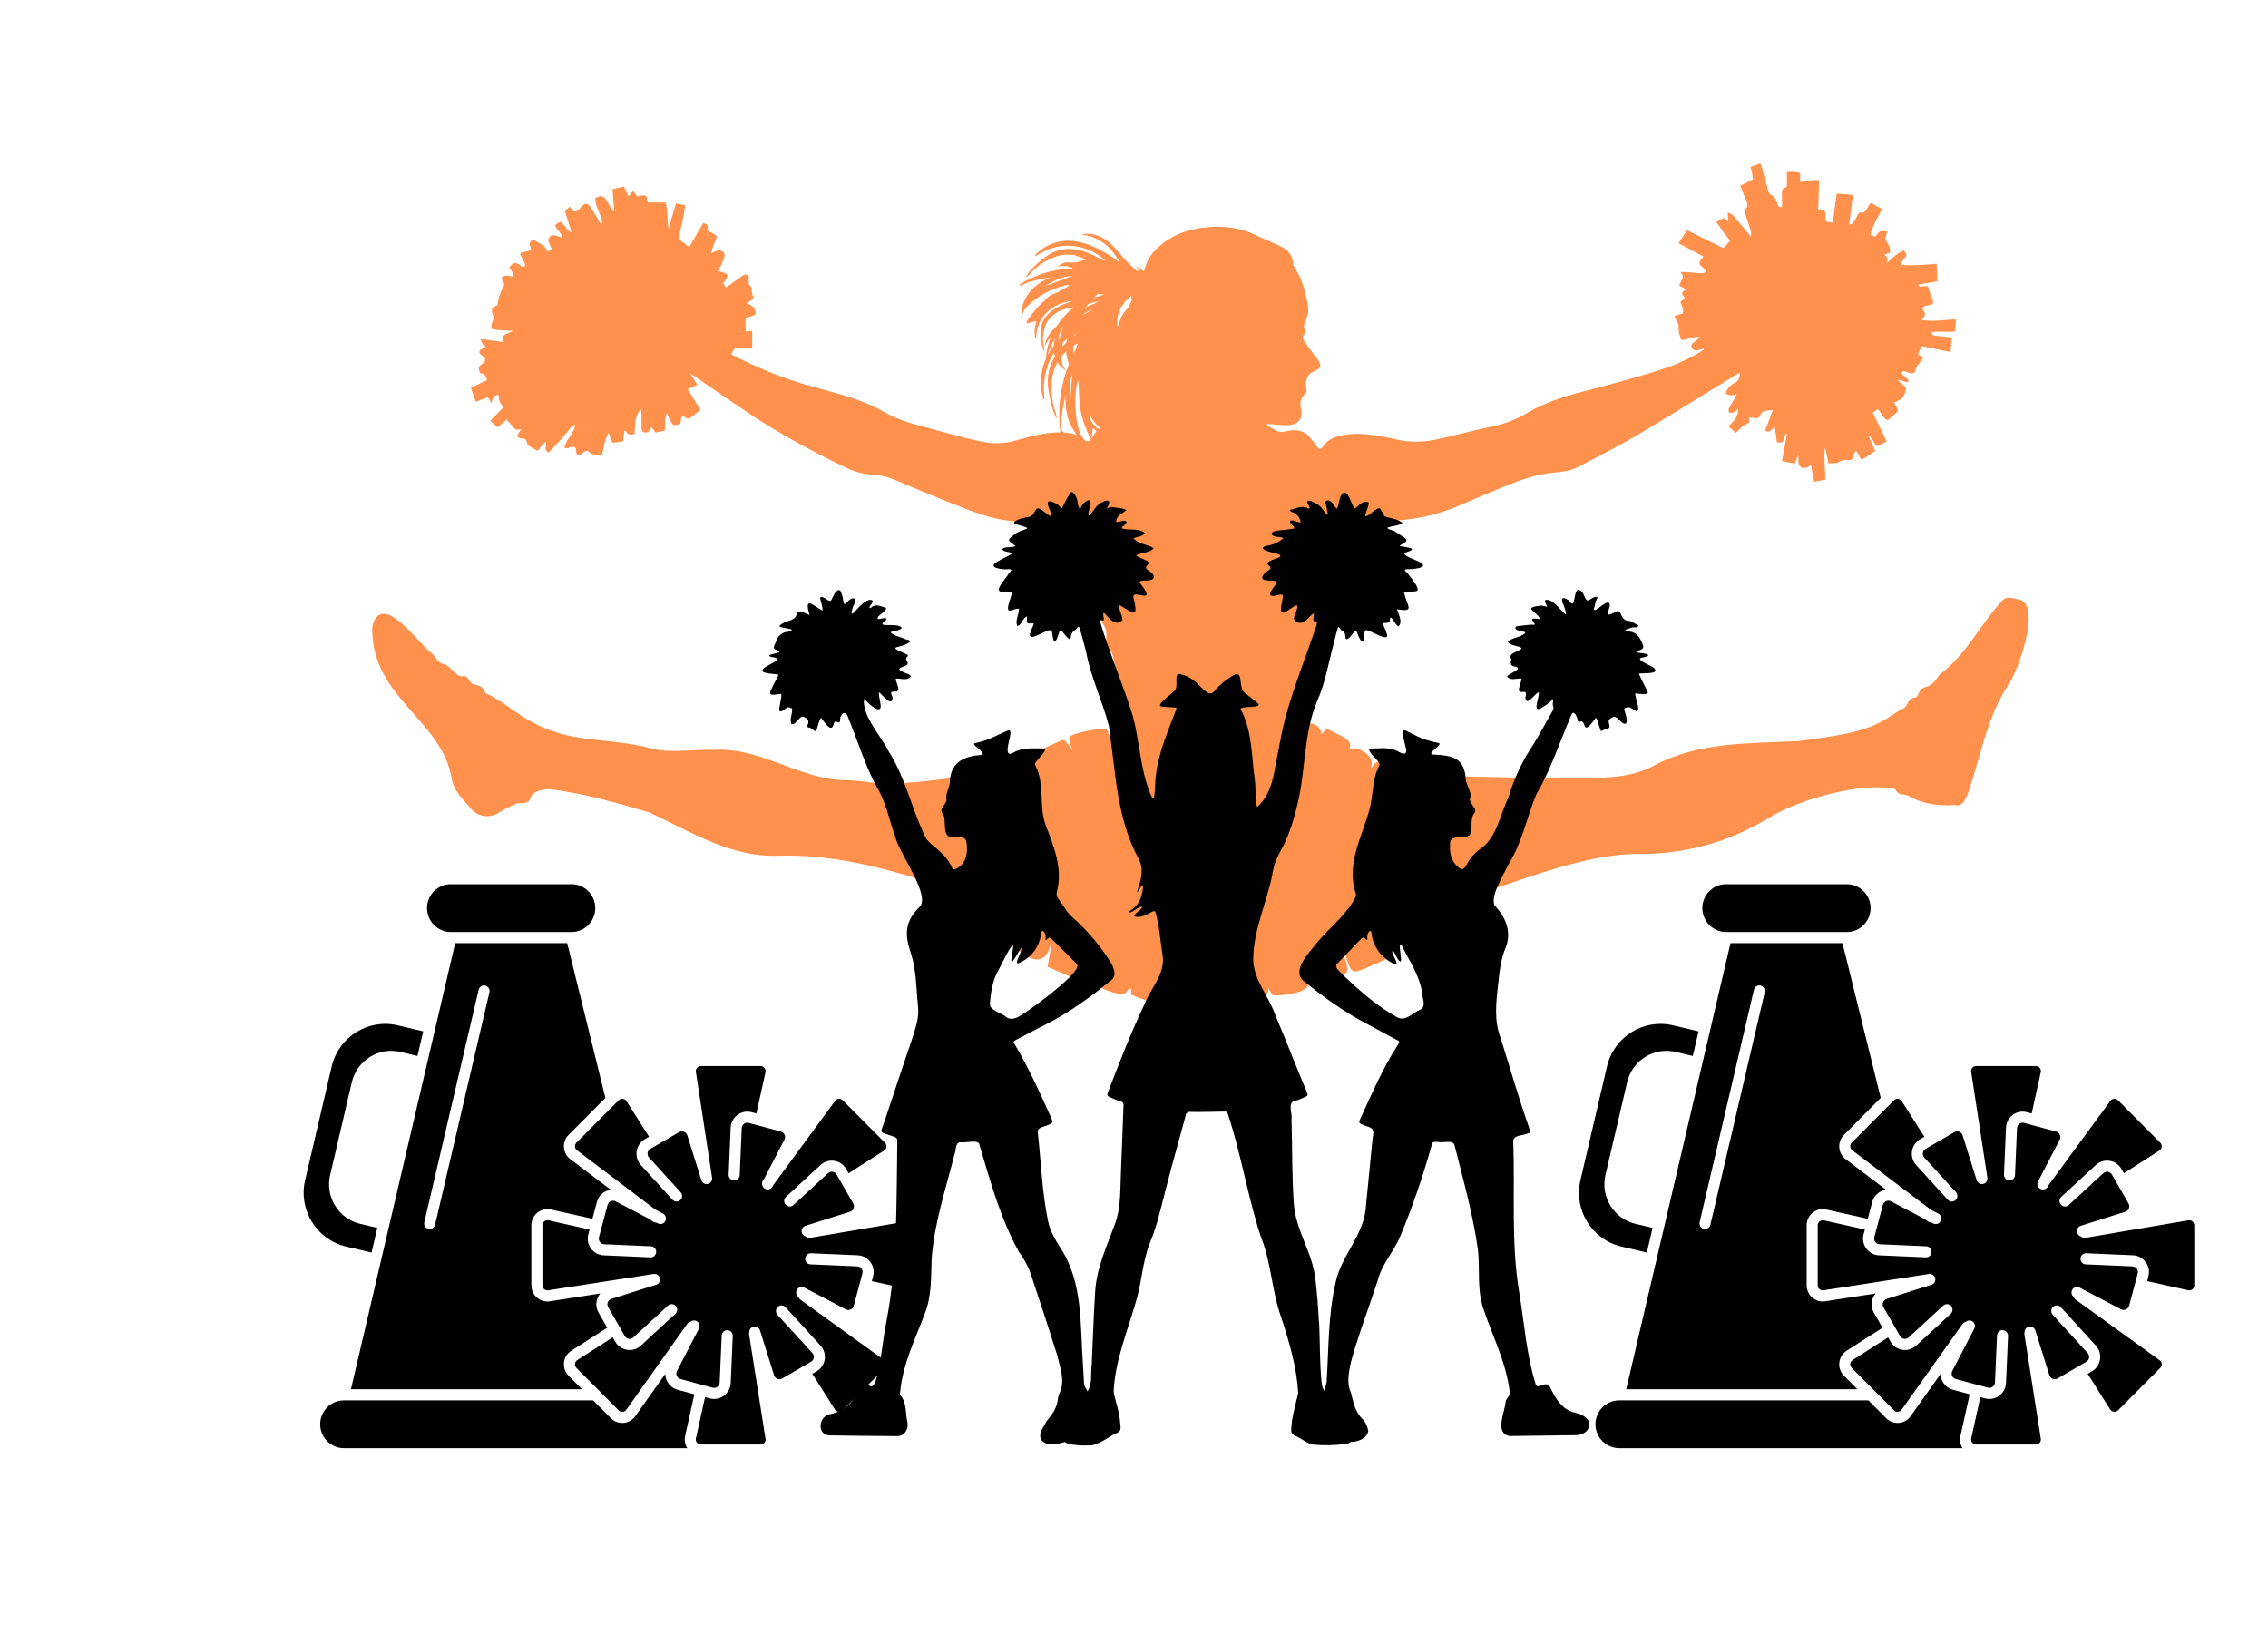 <svg xmlns="http://www.w3.org/2000/svg" xmlns:xlink="http://www.w3.org/1999/xlink" width="437" viewBox="0 0 327.75 236.25" height="315" preserveAspectRatio="xMidYMid meet"><defs><clipPath id="1ce45a60ac"><path d="M 53.785 23.551 L 294 23.551 L 294 146 L 53.785 146 Z M 53.785 23.551 " clip-rule="nonzero"></path></clipPath><clipPath id="b18b762998"><path d="M 43.09 147 L 62 147 L 62 181 L 43.09 181 Z M 43.09 147 " clip-rule="nonzero"></path></clipPath><clipPath id="243bf22892"><path d="M 46.238 198.516 L 100.367 198.516 L 100.367 209.25 L 46.238 209.25 Z M 46.238 198.516 " clip-rule="nonzero"></path></clipPath><clipPath id="1e747ad7ba"><path d="M 61 127.758 L 87 127.758 L 87 135 L 61 135 Z M 61 127.758 " clip-rule="nonzero"></path></clipPath><clipPath id="73aa9d8ccd"><path d="M 78.375 154 L 132.801 154 L 132.801 208.75 L 78.375 208.75 Z M 78.375 154 " clip-rule="nonzero"></path></clipPath><clipPath id="36d5fb5153"><path d="M 230.531 198.516 L 284.66 198.516 L 284.66 209.25 L 230.531 209.25 Z M 230.531 198.516 " clip-rule="nonzero"></path></clipPath><clipPath id="c8d292f6b9"><path d="M 246 127.758 L 271 127.758 L 271 135 L 246 135 Z M 246 127.758 " clip-rule="nonzero"></path></clipPath><clipPath id="cf4ac12a6e"><path d="M 262.668 154 L 317.098 154 L 317.098 208.75 L 262.668 208.75 Z M 262.668 154 " clip-rule="nonzero"></path></clipPath><clipPath id="a84e0f5967"><path d="M 110 85 L 162 85 L 162 208.961 L 110 208.961 Z M 110 85 " clip-rule="nonzero"></path></clipPath><clipPath id="b9ba83d872"><path d="M 187 85 L 239.316 85 L 239.316 208.961 L 187 208.961 Z M 187 85 " clip-rule="nonzero"></path></clipPath><clipPath id="e560c80b08"><path d="M 195 208 L 197 208 L 197 208.961 L 195 208.961 Z M 195 208 " clip-rule="nonzero"></path></clipPath><clipPath id="886319a80e"><path d="M 143 71 L 206 71 L 206 208.961 L 143 208.961 Z M 143 71 " clip-rule="nonzero"></path></clipPath></defs><g clip-path="url(#1ce45a60ac)"><path fill="#ff914d" d="M 291.801 86.645 C 290.758 86.41 289.867 86.008 289.094 87.059 C 286.078 90.418 283.945 94.855 280.219 97.504 C 279.93 98.121 279.168 99.012 278.5 99.207 C 276.961 99.559 277.559 100.438 276.785 100.789 C 276.133 100.84 275.824 101.246 275.582 101.789 C 275.438 102.094 275.191 102.34 274.879 102.465 C 274.586 102.586 274.312 102.75 274.051 102.926 C 270.605 105.309 268.285 106.023 259.781 107.086 C 252.809 107.426 245.645 107.188 239.258 110.488 C 235.527 112.621 231.141 112.355 226.992 112.465 C 219.004 112.418 211.02 112.09 203.035 112.109 L 199.977 110.102 C 199.129 109.691 198.59 110.363 198.156 110.992 C 198.191 110.609 198.219 110.309 198.223 110.289 C 198.43 109.09 195.723 107.438 194.879 108.402 C 195.957 106.785 193.156 106.168 192.215 105.52 C 191.488 105.023 191.371 105.879 190.883 106.102 C 191.074 104.727 189.281 104.438 188.828 104.426 C 187.68 101.848 188.461 98.816 189.156 96.195 C 189.195 96.047 189.301 95.93 189.441 95.871 C 189.922 95.668 190.105 95.281 190.055 94.539 C 189.82 93.691 190.156 92.879 190.199 92.051 C 190.207 91.879 190.281 91.672 190.402 91.547 C 190.801 91.145 190.812 90.676 190.75 90.16 C 190.457 89.023 191.684 88.836 191.449 87.781 C 191.184 86.73 192.668 86.836 192.332 85.539 C 192.098 84.523 193.398 84.57 193.141 83.418 C 193.227 82.629 193.473 81.883 193.797 81.156 L 193.824 81.156 C 194.449 79.867 195.074 78.578 195.73 77.309 C 196.328 76.16 197.281 75.484 198.594 75.375 C 199.145 75.332 199.691 75.281 200.242 75.273 C 203.961 75.219 207.523 74.508 210.941 73.02 C 213.078 72.086 215.227 71.176 217.383 70.293 C 219.719 69.34 222.09 68.508 224.625 68.285 C 225.805 68.184 226.977 68.043 228.043 67.477 C 230.84 65.988 233.691 64.59 236.418 62.977 C 241.27 60.105 246.039 57.109 250.848 54.172 C 251.016 54.07 251.195 53.988 251.449 53.852 C 251.379 54.488 251.348 54.949 250.73 55.281 C 250.137 55.594 249.57 56.078 249.391 56.848 C 249.91 57.223 250.418 57.152 250.98 56.934 C 250.887 57.238 250.746 57.473 250.609 57.703 C 250.344 58.152 250.059 58.59 249.832 59.059 C 249.762 59.211 249.828 59.598 249.879 59.613 C 250.113 59.656 250.395 59.656 250.605 59.562 C 250.789 59.484 250.914 59.258 251.141 59.02 C 251.273 60.246 250.48 60.867 249.77 61.617 C 250.18 61.965 250.547 62.266 250.867 62.535 C 251.223 62.184 251.473 61.879 251.781 61.648 C 252.109 61.402 252.488 61.227 252.836 61.016 C 252.789 60.801 252.75 60.633 252.691 60.375 C 253 60.375 253.27 60.32 253.5 60.391 C 253.91 60.516 254.215 60.367 254.352 60.035 C 254.707 59.168 255.426 59.34 256.184 59.27 C 255.793 60.309 255.438 61.262 255.082 62.223 C 255.781 62.707 256.008 61.879 256.488 61.738 C 256.59 62.508 256.68 63.219 256.773 63.91 C 257.574 63.973 257.582 63.969 257.789 63.395 C 257.883 63.133 257.98 62.879 258.078 62.617 C 258.176 62.645 258.141 62.637 258.238 62.66 C 258.004 63.953 257.77 65.246 257.516 66.617 C 258.121 66.738 258.719 66.859 259.363 66.988 C 259.543 66.523 259.691 66.148 259.887 65.652 C 259.887 66.098 259.875 66.426 259.887 66.75 C 259.91 67.504 260.633 67.871 261.273 67.465 C 261.379 67.398 261.477 67.324 261.695 67.168 C 261.859 68.035 262.012 68.812 262.164 69.617 C 262.738 69.512 263.27 69.41 263.797 69.312 C 263.742 67.758 263.566 66.246 263.707 64.719 C 263.867 65.062 263.922 65.414 263.988 65.762 C 264.066 66.145 264.148 66.52 264.242 66.973 C 264.789 66.914 265.375 67.004 265.738 66.766 C 266.211 66.461 266.633 66.414 267.133 66.477 C 267.547 66.527 267.746 66.324 267.855 65.93 C 267.926 65.684 267.891 65.348 268.273 65.18 C 268.512 65.594 268.73 65.988 269.004 66.465 C 269.707 66.012 270.348 65.594 270.98 65.184 C 270.629 64.367 270.32 63.656 270.012 62.945 C 270.672 63.281 270.734 64.051 271.223 64.488 C 271.715 64.242 272.168 64.023 272.648 63.789 C 271.965 62.375 271.309 61.012 270.633 59.613 C 270.914 59.422 271.16 59.25 271.383 59.102 C 271.715 59.566 271.984 60.016 272.32 60.402 C 272.633 60.77 272.816 60.742 273.172 60.426 C 273.445 60.184 273.719 59.945 273.988 59.695 C 274.344 59.363 274.34 59.254 274.078 58.84 C 273.938 58.617 273.848 58.363 273.73 58.102 C 274.848 57.824 275.227 57.375 275.461 56.02 C 275.125 55.715 274.715 55.34 274.156 54.836 C 274.582 54.945 274.824 55.012 275.066 55.078 C 275.301 55.141 275.531 55.355 275.871 55.035 C 275.707 54.848 275.562 54.66 275.395 54.496 C 275.246 54.348 275.047 54.258 274.91 54.102 C 274.84 54.023 274.793 53.801 274.84 53.762 C 274.938 53.68 275.109 53.617 275.23 53.641 C 275.484 53.695 275.715 53.84 275.965 53.898 C 276.457 54.008 276.684 53.934 276.809 53.453 C 276.934 52.965 277.23 52.641 277.523 52.281 C 277.668 52.113 277.77 51.906 277.895 51.703 C 277.625 51.5 277.43 51.344 277.176 51.156 C 277.352 50.734 277.516 50.348 277.668 49.992 C 279.105 50.293 280.453 50.57 281.879 50.863 C 281.941 50.133 281.996 49.473 282.055 48.777 C 281.793 48.738 281.645 48.707 281.492 48.691 C 280.891 48.629 280.297 48.566 279.695 48.504 C 279.43 48.477 279.176 48.438 279.164 47.992 C 280.293 47.832 281.41 48.027 282.539 47.883 C 282.582 47.289 282.617 46.734 282.652 46.141 C 280.98 46.176 279.41 46.531 277.684 46.219 C 278.426 45.586 278.219 45.051 277.727 44.566 C 278.141 44.207 278.141 44.207 278.73 44.094 C 279.41 43.957 279.496 43.762 279.207 43.125 C 279.059 42.797 278.926 42.453 278.836 42.105 C 278.648 41.332 278.66 41.34 277.867 41.367 C 277.645 41.375 277.344 41.562 277.172 41.125 C 278.137 40.961 279.066 40.801 279.98 40.648 C 279.941 39.75 279.906 38.973 279.867 38.117 C 278.121 38.227 276.438 38.438 274.75 38.262 C 274.797 37.789 274.797 37.789 275.18 37.367 C 275.613 36.887 275.605 36.727 275.133 36.188 C 274.188 36.551 273.465 37.238 272.676 38.012 C 272.707 37.668 272.785 37.445 272.727 37.266 C 272.672 37.094 272.488 36.965 272.332 36.789 C 272.633 36.691 272.871 36.613 273.094 36.535 C 273.277 35.652 272.684 35.07 272.422 34.477 C 272.531 34.117 272.621 33.836 272.742 33.449 C 272.312 33.43 271.957 33.316 271.719 33.434 C 271.43 33.582 271.246 33.926 270.988 34.211 C 270.785 34.129 270.555 34.031 270.277 33.914 C 270.672 32.59 271.305 31.43 271.965 30.203 C 271.395 29.895 270.855 29.598 270.348 29.324 C 269.746 29.855 269.762 30.977 268.66 30.695 C 267.758 32.375 267.758 32.375 267.215 32.469 C 267.402 31.047 267.582 29.656 267.777 28.16 C 266.98 28.098 266.23 28.035 265.418 27.973 C 265.23 29.348 265.047 30.73 264.852 32.176 C 264.453 32.102 264.152 32.043 263.863 31.984 C 263.676 31.434 264.012 30.832 263.566 30.336 C 263.324 30.352 263.07 30.367 262.734 30.391 C 262.789 28.938 262.836 27.508 262.891 26.035 C 261.926 25.926 261.07 26.176 260.148 26.309 L 260.148 24.992 C 259.504 24.828 258.898 24.789 258.227 24.848 C 258.227 25.453 258.223 25.996 258.227 26.547 C 258.227 26.789 258.246 27.047 257.957 27.129 C 257.488 27.27 257.496 27.605 257.508 28 C 257.535 28.645 257.516 29.293 257.516 29.945 C 257.047 29.895 257.043 29.895 256.918 29.582 C 256.727 29.102 256.609 28.535 256.105 28.285 C 255.723 28.098 255.586 27.805 255.488 27.441 C 255.188 26.328 254.891 25.215 254.582 24.105 C 254.539 23.941 254.441 23.793 254.355 23.605 C 253.871 23.789 253.438 23.953 252.977 24.125 C 253.066 24.488 253.152 24.781 253.207 25.086 C 253.266 25.383 253.293 25.684 253.328 25.922 C 252.656 26.258 252.082 26.547 251.492 26.836 C 251.797 27.613 252.059 28.297 252.344 28.973 C 252.559 29.488 252.723 29.969 252.016 30.285 C 252.125 30.648 252.219 30.969 252.324 31.289 C 252.566 32.035 252.824 32.777 253.059 33.527 C 253.102 33.668 253.043 33.848 253.023 34.191 C 252.723 33.824 252.551 33.605 252.367 33.395 C 251.746 32.652 251.133 31.902 250.484 31.176 C 250.316 30.988 250.059 30.871 249.84 30.727 C 249.758 30.773 249.746 30.785 249.664 30.832 C 249.699 31.148 249.742 31.473 249.77 31.797 C 249.773 31.852 249.719 31.918 249.672 32.016 C 249.484 31.836 249.324 31.684 249.129 31.496 C 248.777 31.672 248.445 31.84 248.016 32.051 C 248.395 32.594 248.699 33.051 249.023 33.488 C 249.355 33.941 249.707 34.379 250.027 34.793 C 249.676 35.172 249.395 35.477 249.047 35.855 C 247.328 35.008 245.578 34.141 243.809 33.266 C 243.402 33.883 243 34.488 242.566 35.141 C 243.766 35.777 244.957 36.414 246.164 37.055 C 245.367 38.082 245.379 38.094 246.258 38.801 C 246.395 38.91 246.438 39.129 246.523 39.305 C 246.34 39.371 246.16 39.496 245.984 39.492 C 245.434 39.477 244.887 39.406 244.34 39.363 C 243.879 39.328 243.422 39.312 242.961 39.289 C 242.93 39.375 242.93 39.371 242.898 39.453 C 243.227 39.691 243.277 39.969 243.105 40.293 C 242.945 40.586 242.82 40.898 242.652 41.258 C 243.008 41.441 243.312 41.598 243.637 41.766 C 242.941 42.336 242.941 42.336 243.473 43.066 C 243.426 43.121 243.383 43.191 243.328 43.227 C 242.773 43.59 242.762 43.59 243.055 44.188 C 243.234 44.559 243.297 44.918 243.16 45.285 C 242.758 45.41 242.398 45.516 241.949 45.652 C 242.199 46.164 242.398 46.578 242.598 46.992 C 242.551 47.309 242.57 47.633 242.621 47.949 C 242.652 48.152 242.738 48.348 242.773 48.551 C 242.883 49.152 242.934 49.191 243.559 49.051 C 244.066 48.938 244.57 48.785 245.082 48.676 C 245.227 48.645 245.391 48.691 245.723 48.719 C 245.301 49.043 245.031 49.246 244.77 49.453 C 244.512 49.656 244.277 49.891 244.5 50.25 C 244.691 50.562 244.965 50.734 245.363 50.605 C 245.629 50.52 245.902 50.453 246.176 50.375 C 246.211 50.461 246.203 50.434 246.238 50.52 C 246.008 50.66 245.773 50.801 245.547 50.941 C 243.559 52.145 241.41 53 239.203 53.672 C 235.773 54.719 232.312 55.66 228.832 56.551 C 225.949 57.289 223.152 58.207 220.578 59.734 C 218.867 60.758 217.023 61.379 215.074 61.746 C 213.969 61.953 212.875 62.25 211.781 62.508 C 210.25 62.863 208.73 63.281 207.191 63.57 C 205.348 63.922 203.5 63.926 201.652 63.461 C 200.438 63.156 199.188 62.957 197.941 62.809 C 196.43 62.625 194.906 62.617 193.41 63.023 C 192.496 63.27 191.711 63.699 191.184 64.527 C 191.145 64.59 191.102 64.645 191.047 64.707 C 190.879 64.902 190.574 64.883 190.418 64.676 C 190.41 64.664 190.402 64.656 190.395 64.641 C 189.996 64.121 189.629 63.574 189.195 63.09 C 188.25 62.035 186.996 62.02 185.781 62.328 C 185.238 62.469 184.852 62.469 184.406 62.199 C 184.07 61.996 183.707 61.836 183.367 61.641 C 183.254 61.574 183.172 61.449 183.016 61.289 C 183.332 61.289 183.535 61.273 183.738 61.289 C 184.547 61.34 185.363 61.492 186.168 61.434 C 187.797 61.316 188.281 60.355 188.008 59.129 C 187.812 58.277 187.926 57.59 188.539 56.969 C 188.789 56.715 188.898 56.445 188.754 56.051 C 188.652 55.781 188.684 55.438 188.742 55.145 C 188.883 54.438 189.184 53.926 189.961 53.621 C 191.004 53.211 191.016 52.637 190.281 51.746 C 189.652 50.98 189.109 50.148 188.512 49.352 C 188.223 48.973 188.145 48.633 188.523 48.246 C 188.641 48.133 188.707 47.777 188.625 47.691 C 188.246 47.285 188.477 46.922 188.617 46.531 C 189.172 44.984 189.164 44.98 188.879 43.422 C 188.562 41.73 188.035 40.125 187.094 38.668 C 186.98 38.496 186.867 38.293 186.859 38.098 C 186.805 36.879 186.113 36.105 185.086 35.605 C 183.891 35.02 182.645 34.531 181.441 33.957 C 179.297 32.93 177.035 32.637 174.699 32.812 C 171.848 33.023 169.266 33.898 167.156 35.926 C 166.461 36.594 165.91 37.336 165.617 38.266 C 165.523 38.562 165.418 38.855 165.305 39.191 C 164.949 38.922 164.574 38.688 164.164 38.512 C 164.352 38.719 164.539 38.922 164.727 39.129 C 164.598 39.113 164.469 39.129 164.348 39.168 C 163.402 38.438 162.582 37.508 161.773 36.574 C 161.117 35.816 160.465 35.062 159.648 34.559 C 158.52 33.863 157.406 33.598 156.297 33.863 C 158.785 34.254 160.523 35.5 161.762 37.867 C 160.355 36.828 158.953 35.988 157.48 35.418 C 155.008 34.461 152.746 34.57 150.742 35.875 C 150.328 36.145 149.965 36.5 149.582 36.816 C 149.617 36.871 149.648 36.934 149.684 36.992 C 151.254 35.973 152.973 35.367 154.941 35.531 C 156.676 35.676 158.301 36.359 159.773 37.656 C 159.574 37.605 159.371 37.559 159.168 37.512 C 158.969 37.391 158.773 37.27 158.57 37.16 C 155.863 35.703 153.336 35.43 151.105 37.117 C 149.988 37.961 148.895 38.824 148.156 40.145 C 148.406 39.98 148.648 39.797 148.848 39.566 C 149.805 38.445 151 37.711 152.309 37.176 C 153.305 36.77 154.375 36.684 155.453 36.898 C 155.449 36.914 155.449 36.922 155.445 36.934 C 156 37.129 156.559 37.328 157.027 37.492 C 157.027 37.492 156.922 37.492 156.824 37.523 C 156.059 37.766 155.324 38.035 154.473 37.914 C 153.902 37.836 153.328 38.117 152.848 38.504 C 153.578 38.434 154.297 38.363 155.023 38.738 C 155.016 38.754 155.004 38.77 154.992 38.785 C 152.273 38.875 149.73 39.613 147.395 41.066 L 147.434 41.379 C 147.508 41.332 147.598 41.277 147.699 41.215 C 148.121 40.957 148.598 40.773 149.086 40.648 C 149.977 40.406 150.898 40.234 151.82 40.07 C 150.023 40.832 148.488 41.934 147.719 44.242 L 147.543 46.098 C 147.711 45.387 147.953 44.766 148.426 44.289 C 149.91 42.789 151.695 41.852 153.676 41.289 C 153.941 41.211 154.215 41.168 154.547 41.207 C 154.402 41.316 154.266 41.445 154.105 41.535 C 153.641 41.789 153.168 42.035 152.703 42.285 C 152.648 42.305 152.59 42.32 152.535 42.344 C 151.855 42.59 151.324 42.945 150.973 43.414 C 150.008 44.211 149.215 45.223 148.461 46.289 C 148.387 46.395 148.371 46.555 148.328 46.699 L 148.379 46.738 C 148.824 46.625 149.266 46.512 149.754 46.387 C 149.75 46.422 149.75 46.484 149.738 46.555 C 149.617 46.922 149.539 47.316 149.52 47.73 C 149.5 48.066 149.555 48.41 149.574 48.75 C 149.625 48.754 149.672 48.766 149.723 48.77 C 149.754 48.23 149.836 47.707 149.992 47.215 L 150.039 47.227 C 150.059 47.125 150.074 47.02 150.094 46.918 C 150.312 46.344 150.637 45.801 151.102 45.305 C 152.051 44.289 153.363 43.652 155.062 43.461 C 154.59 43.66 154.074 43.805 153.605 44.008 C 151.594 44.875 150.359 46.137 150.398 48.043 C 150.422 49 150.461 49.953 150.926 50.902 C 150.934 50.699 150.934 50.492 150.879 50.289 C 150.629 49.305 150.707 48.348 150.949 47.418 C 151.367 45.812 152.902 44.676 155.156 44.379 C 154.141 45.246 153.305 46.18 152.664 47.184 C 152.656 47.188 152.648 47.195 152.645 47.199 C 151.734 47.949 151.141 48.887 150.945 50.055 C 151.238 49.508 151.555 49.027 151.902 48.617 C 151.484 49.586 151.23 50.609 151.148 51.699 L 151.188 51.719 C 150.559 53.09 150.309 54.582 150.48 56.199 C 150.535 56.715 150.672 57.219 150.77 57.723 C 150.828 57.715 150.879 57.711 150.938 57.703 C 150.738 55.758 150.887 53.863 151.707 52.078 C 151.887 51.684 152.09 51.312 152.316 50.965 C 152.348 51.141 152.391 51.324 152.445 51.5 C 151.586 52.926 151.223 54.539 151.523 56.414 C 151.758 57.844 152.012 59.27 152.73 60.559 C 152.695 60.25 152.648 59.938 152.547 59.648 C 152.051 58.238 151.93 56.785 151.992 55.309 C 152.043 54.238 152.324 53.23 152.82 52.348 C 152.918 52.512 153.023 52.676 153.148 52.84 L 154.086 53.637 C 153.152 56.441 152.84 59.375 153.23 62.461 C 150.965 62.477 148.844 63.066 146.723 63.66 C 145.34 64.043 143.934 64.164 142.52 63.918 C 141.465 63.73 140.406 63.512 139.367 63.246 C 137.09 62.652 134.816 62.016 132.535 61.406 C 130.938 60.98 129.391 60.434 127.938 59.617 C 125.988 58.523 123.926 57.691 121.773 57.074 C 120.438 56.695 119.102 56.309 117.762 55.953 C 113.688 54.883 109.816 53.301 106.062 51.406 C 105.93 51.34 105.812 51.238 105.656 51.129 C 105.859 50.824 106.047 50.551 106.16 50.371 C 107.066 50.32 107.863 50.266 108.703 50.219 L 108.703 47.812 C 108.348 47.84 108.047 47.863 107.746 47.883 L 107.746 45.902 C 108.043 45.836 108.277 45.801 108.5 45.738 C 109.289 45.508 109.395 45.289 108.945 44.477 C 108.828 44.273 108.559 44.152 108.348 44.004 C 108.238 43.93 108.102 43.891 107.875 43.789 C 108.199 43.602 108.434 43.488 108.637 43.336 C 108.75 43.254 108.922 43.059 108.891 42.992 C 108.684 42.523 108.559 42.047 108.637 41.535 C 108.641 41.516 108.613 41.48 108.594 41.469 C 108.152 41.188 108.145 40.805 108.223 40.32 C 108.316 39.781 107.805 39.488 107.348 39.797 C 106.594 40.312 105.867 40.871 105.125 41.406 C 105.07 41.449 104.984 41.461 104.875 41.496 C 104.742 41.312 104.613 41.133 104.496 40.969 C 105.445 39.719 105.348 39.492 103.699 39.168 C 103.859 38.926 104.027 38.734 104.129 38.512 C 104.32 38.09 104.508 37.66 104.641 37.215 C 104.73 36.922 104.789 36.566 104.465 36.355 C 104.137 36.145 103.766 36.125 103.41 36.285 C 103.188 36.387 102.98 36.527 102.766 36.656 C 102.898 35.98 103.113 35.371 103.391 34.793 C 103.668 34.207 103.652 34.062 103.07 33.754 C 102.781 33.598 102.484 33.453 102.215 33.316 C 102.332 32.422 102.332 32.422 101.617 32.223 C 100.949 33.371 100.27 34.539 99.594 35.707 C 99.082 35.305 98.586 34.91 98.082 34.512 C 98.34 32.91 98.855 31.336 99 29.656 C 98.516 29.559 98.117 29.477 97.695 29.387 C 97.324 30.641 96.965 31.852 96.602 33.066 C 96.391 31.816 96.535 30.562 96.191 29.254 L 93.633 29.254 C 93.387 28.863 93.633 28.312 93.137 28.238 C 92.801 28.184 92.441 28.316 92.086 28.371 C 91.891 28.113 91.691 27.855 91.48 27.574 C 91.254 27.848 91.094 28.051 90.828 28.375 C 90.578 27.832 90.395 27.422 90.172 26.945 C 89.617 27.074 89.066 27.203 88.516 27.336 C 88.605 28.445 88.691 29.512 88.777 30.574 C 88.477 30.352 88.32 30.09 88.168 29.824 C 88.008 29.551 87.863 29.273 87.695 29.008 C 87.199 28.234 86.863 28.16 86.016 28.645 C 85.992 29.984 87.039 31.059 86.996 32.426 C 86.797 32.285 86.656 32.117 86.547 31.934 C 86.137 31.262 85.773 30.562 85.336 29.914 C 84.93 29.309 84.52 29.305 84.023 29.828 C 83.953 29.902 83.891 29.984 83.828 30.066 C 83.59 30.406 83.285 30.594 82.848 30.535 C 82.688 30.336 82.531 30.137 82.305 29.848 C 82.051 30.113 81.836 30.34 81.648 30.539 C 81.98 31.586 82.281 32.543 82.613 33.594 C 82.086 33.453 81.98 33.059 81.742 32.812 C 81.496 32.551 81.262 32.277 81.035 32.023 C 80.105 32.418 80.066 32.57 80.633 33.242 C 80.801 33.438 80.965 33.648 81.098 33.871 C 81.16 33.984 81.145 34.137 81.176 34.355 C 80.797 34.211 80.512 34.074 80.219 34.008 C 79.586 33.867 79.117 34.34 79.289 34.965 C 79.367 35.262 79.551 35.531 79.68 35.816 C 79.711 35.883 79.719 35.957 79.75 36.062 C 79.559 36.152 79.379 36.242 79.148 36.352 C 78.82 35.512 78.074 35.219 77.402 34.828 C 77.172 34.695 76.984 34.598 76.77 34.805 C 76.559 35.012 76.414 35.195 76.621 35.547 C 76.852 35.941 76.727 36.145 76.262 36.285 C 75.945 36.383 75.609 36.426 75.305 36.492 C 75.102 36.801 75.273 37 75.414 37.23 C 75.594 37.52 75.754 37.82 75.879 38.133 C 75.922 38.242 75.879 38.477 75.793 38.531 C 75.699 38.59 75.512 38.527 75.371 38.488 C 75.305 38.473 75.254 38.387 75.191 38.34 C 74.57 37.848 74.184 37.906 73.629 38.574 C 73.684 39.07 74.309 39.316 74.195 39.988 C 73.848 39.926 73.531 39.828 73.207 39.82 C 72.996 39.816 72.695 39.879 72.59 40.023 C 72.492 40.156 72.523 40.523 72.645 40.648 C 72.961 40.969 72.871 41.242 72.688 41.562 C 72.219 42.355 71.977 43.227 71.875 44.133 C 70.996 44.328 70.863 44.781 71.402 45.914 C 71.199 46.41 70.914 46.891 71.051 47.52 C 72.055 47.773 73.082 47.703 74.105 47.801 C 73.789 48.008 73.453 48.133 73.125 48.273 C 72.801 48.41 72.609 48.621 72.719 49.012 C 72.75 49.121 72.723 49.25 72.723 49.418 C 71.645 49.277 70.625 49.141 69.434 48.98 C 69.57 49.297 69.625 49.516 69.738 49.68 C 69.863 49.855 70.055 49.984 70.199 50.121 C 69.832 50.352 69.379 50.48 69.289 50.734 C 69.156 51.121 69.652 51.301 69.898 51.559 C 70.207 51.879 70.168 52.203 69.793 52.48 C 69.082 53.016 69.082 53.016 69.363 53.918 C 69.938 53.949 70.273 54.266 70.363 54.945 C 69.617 55.297 68.871 55.645 68.043 56.031 C 68.281 56.703 68.512 57.355 68.754 58.047 C 69.402 57.801 69.957 57.594 70.5 57.387 C 70.672 57.672 70.809 57.902 71.027 58.254 C 71.184 57.566 71.355 57.051 72.047 57.062 C 72.094 57.379 72.094 57.699 72.207 57.977 C 72.324 58.281 72.543 58.551 72.734 58.867 C 72.102 59.52 71.488 60.152 70.855 60.809 C 71.254 61.168 71.578 61.453 71.91 61.75 C 72.359 61.363 72.766 61.008 73.215 60.621 C 73.52 60.969 73.758 61.246 73.996 61.52 C 74.535 62.145 74.535 62.145 75.336 62.012 C 75.215 62.18 75.09 62.316 75.008 62.477 C 74.902 62.672 74.711 62.93 74.77 63.062 C 74.84 63.219 75.148 63.352 75.348 63.344 C 75.887 63.316 76.113 63.547 76.18 64.055 C 76.195 64.203 76.348 64.371 76.484 64.461 C 76.855 64.703 77.246 64.902 77.652 65.137 C 78.098 64.773 78.32 64.176 78.887 63.84 C 79.008 64.398 78.504 65.078 79.297 65.367 C 79.75 64.895 80.188 64.449 80.609 63.988 C 81.016 63.539 81.395 63.074 81.801 62.625 C 82.207 62.18 82.465 61.574 83.16 61.383 C 82.91 62.609 81.859 63.465 81.555 64.645 C 82.137 65.086 82.652 64.191 83.184 64.75 C 83.309 65.113 83.078 65.793 83.898 65.77 C 83.961 65.695 84.031 65.621 84.094 65.543 C 84.426 65.148 84.824 65.02 85.16 65.336 C 85.711 65.848 86.363 65.66 86.973 65.816 C 87.277 64.711 87.309 63.594 87.953 62.543 C 88.172 63.098 88.336 63.523 88.512 63.984 C 89.059 63.906 89.543 63.836 90.051 63.766 C 90.117 63.23 90.172 62.754 90.23 62.277 C 90.312 62.258 90.312 62.258 90.398 62.246 C 90.695 62.781 91.102 62.961 91.699 62.691 C 91.801 61.465 91.691 60.168 92.582 59.113 C 92.688 59.418 92.703 59.711 92.703 60.004 C 92.711 60.605 92.684 61.211 92.715 61.812 C 92.727 62.082 92.75 62.422 93.133 62.48 C 93.477 62.535 93.754 62.445 93.887 62.074 C 93.926 61.969 94.035 61.883 94.16 61.738 C 94.363 62.004 94.527 62.223 94.734 62.496 C 95.172 62.406 95.617 62.312 96.055 62.219 C 96.195 61.383 95.977 60.586 96.359 59.711 C 96.609 60.223 96.816 60.605 96.996 61.004 C 97.152 61.34 97.398 61.477 97.754 61.395 C 97.953 61.348 98.145 61.293 98.324 61.242 C 98.383 60.836 98.438 60.484 98.508 59.984 C 98.797 60.168 98.973 60.312 99.164 60.395 C 99.316 60.461 99.559 60.535 99.656 60.465 C 100.195 60.07 100.703 59.633 101.215 59.219 C 100.582 58.191 99.988 57.215 99.375 56.211 C 99.867 55.996 100.285 55.82 100.77 55.613 C 100.406 55.02 100.102 54.523 99.801 54.027 C 100.152 54.156 100.395 54.375 100.664 54.562 C 103.367 56.41 106.055 58.281 108.785 60.09 C 113.012 62.887 117.477 65.258 122.027 67.473 C 123.293 68.086 124.605 68.504 126.016 68.574 C 127.098 68.625 128.145 68.852 129.148 69.27 C 131.613 70.293 134.07 71.348 136.551 72.344 C 138.418 73.094 140.293 73.855 142.211 74.465 C 144.547 75.207 146.973 75.465 149.426 75.457 C 150.16 75.457 150.895 75.512 151.621 75.586 C 153.051 75.734 154.133 76.449 154.871 77.672 C 155.238 78.277 155.621 78.883 155.891 79.527 C 156.117 80.078 156.332 80.629 156.539 81.18 L 156.574 81.18 C 156.922 82.078 157.203 82.992 157.387 83.898 C 157.133 84.547 157.43 85.051 157.867 85.445 C 158.34 85.871 158.438 86.395 158.562 86.969 C 158.812 87.867 159.336 88.68 159.246 89.656 C 159.258 89.812 159.262 89.996 159.352 90.105 C 160.035 90.926 159.941 91.969 159.773 92.82 C 159.516 94.055 160.668 93.305 160.918 95.25 C 161.613 98.477 162.434 101.875 161.457 105.133 C 160.379 105.234 160.43 105.395 160.32 106.391 C 160.172 106.152 160.105 105.246 159.688 105.301 C 157.746 105.344 155.617 105.91 154.805 106.277 C 154.059 106.605 154.922 107.926 154.914 108.238 C 154.367 107.473 154.172 107.406 153.926 107.074 C 153.809 106.926 153.605 106.875 153.438 106.953 L 150.742 108.164 C 150.578 108.238 150.496 108.414 150.523 108.59 C 150.578 108.961 150.141 109.199 149.859 108.949 C 149.613 108.773 149.176 108.145 148.816 108.422 C 148.816 108.422 145.441 111.965 145.441 111.965 C 138.891 111.695 132.422 113.695 125.91 113.066 C 124.562 112.844 123.199 112.742 121.84 112.719 C 115.352 112.496 109.828 107.93 103.18 108.344 C 100.52 108.266 97.82 108.703 95.176 108.371 C 93.992 108.152 92.836 107.77 91.648 107.594 C 84.879 106.465 80.641 107.227 74.297 102.719 C 73.652 102.223 71.137 100.504 70.621 100.375 C 70.332 100.301 70.133 100.199 70.039 99.926 C 69.824 99.305 69.32 99.051 68.727 98.953 C 67.715 98.973 67.859 97.352 66.715 97.73 C 65.758 97.633 65.09 96.191 64.168 95.941 C 63.266 95.863 63.02 94.996 62.461 94.457 C 60.629 93.156 55.918 86.223 54.113 89.602 C 53.895 90.02 53.785 90.484 53.789 90.949 C 53.809 100.832 63.754 103.953 65.254 112.375 C 65.512 114.258 66.977 115.559 68.145 116.938 C 69.125 118.02 70.742 118.242 71.984 117.473 C 72.824 116.953 73.598 116.586 74.465 116.176 C 74.867 116 75.391 116.047 75.824 116.008 C 76.23 115.973 76.574 115.688 76.684 115.293 C 76.703 115.219 76.723 115.148 76.73 115.078 C 77.188 114.207 78.855 113.938 79.773 114.066 C 84.551 114.688 89.188 116.023 93.797 117.371 C 99.902 120.203 105.688 123.992 112.738 123.633 C 123.398 123.406 133.363 127.125 143.254 130.559 L 144.648 134.199 C 145.074 135.324 146.422 134.508 147.16 134.266 C 146.859 134.578 146.559 134.898 146.258 135.211 C 145.891 135.391 145.508 135.785 145.887 136.168 C 147.57 137.691 150.73 140.66 151.789 136.555 C 152.133 135.379 151.781 137.562 151.535 138.824 C 151.535 138.824 151.539 138.828 151.539 138.828 C 151.449 139.328 151.379 139.695 151.379 139.695 L 155.656 141.547 C 155.656 141.547 156.992 142.086 157.582 139.953 L 157.418 141.941 C 157.543 141.836 162.766 145.098 163.125 142.707 C 163.238 142.77 163.355 142.836 163.473 142.898 L 163.473 143.734 C 163.688 143.77 170.188 146.863 170.07 143.426 C 170.203 143.965 170.434 144.785 170.645 144.855 C 171.898 145.141 176.285 146.043 176.828 144.418 C 176.887 144.41 176.895 144.41 176.949 144.406 C 177.184 144.805 177.445 145.188 177.602 145.199 C 179.082 145.102 183.797 145.035 183.227 142.641 C 183.473 143.125 183.848 143.797 184.031 143.812 C 185.035 143.91 188.516 143.516 188.984 142.508 C 189.051 142.359 189.059 141.59 189.18 141.586 C 189.398 141.848 189.875 142.383 189.98 142.375 C 190.988 142.309 194.363 141.355 194.668 140.293 C 194.781 139.883 194.578 139.098 194.281 138.285 C 194.234 138.148 194.438 138.07 194.488 138.203 C 194.539 138.312 194.578 138.453 194.617 138.621 C 194.879 139.215 195.094 140.52 195.996 140.363 C 196.777 140.184 197.555 139.848 198.328 139.445 C 201.559 138.277 200.805 137.879 199.902 135.215 C 200.172 135.539 201.609 136.773 202.031 136.562 C 204.988 135.07 205.41 131.43 205.41 131.43 C 215.004 129.594 227 123.266 236.996 123.387 C 238.82 123.406 241.812 123.246 245.066 122.488 C 249.574 121.441 252.438 120.055 256.379 117.738 C 260.551 115.395 269.27 112.91 273.887 114.02 C 274.301 115.023 274.973 114.637 275.824 114.996 C 277.949 116.258 280.246 116.465 282.57 116.316 C 283.664 116.617 284.02 115.387 284.383 114.641 C 286.227 109.363 287.07 103.773 290.176 99.016 C 291.598 97.141 295.102 87.32 291.801 86.645 Z M 152.281 49.934 C 151.953 50.359 151.668 50.801 151.422 51.25 C 151.473 51.031 151.539 50.812 151.625 50.602 C 151.871 50.02 152.156 49.449 152.453 48.875 C 152.375 49.23 152.309 49.582 152.281 49.934 Z M 157.238 43.953 C 157.719 43.754 158.25 43.605 158.828 43.516 C 158.641 43.605 158.453 43.703 158.273 43.816 C 158.105 43.875 157.941 43.938 157.781 44.004 C 157.461 44.141 157.16 44.293 156.879 44.449 C 156.996 44.285 157.113 44.117 157.238 43.953 Z M 157.902 44.707 C 157.418 45.039 156.902 45.305 156.371 45.535 C 156.793 45.195 157.309 44.914 157.902 44.707 Z M 155.77 46.691 C 155.797 46.691 155.824 46.688 155.855 46.688 C 155.82 46.715 155.785 46.734 155.75 46.762 C 155.754 46.734 155.762 46.715 155.77 46.691 Z M 150.984 41.363 C 152.223 40.598 153.496 39.918 155.016 39.848 C 153.672 40.352 152.328 40.859 150.984 41.363 Z M 154.973 42.684 C 155.074 42.637 155.172 42.59 155.277 42.547 C 155.316 42.551 155.355 42.555 155.395 42.562 C 155.254 42.602 155.113 42.641 154.973 42.684 Z M 155.695 48.129 C 155.566 48.246 155.43 48.363 155.293 48.473 C 155.305 48.414 155.316 48.352 155.328 48.297 C 155.449 48.238 155.574 48.18 155.695 48.129 Z M 155.086 50.438 C 155.09 50.297 155.094 50.137 155.109 49.969 C 155.297 49.852 155.496 49.734 155.703 49.629 C 155.633 49.867 155.574 50.105 155.52 50.352 C 155.375 50.629 155.23 50.91 155.094 51.195 C 155.09 51.129 155.086 51.012 155.086 50.855 C 155.09 50.867 155.102 50.879 155.105 50.895 C 155.109 50.742 155.109 50.594 155.086 50.438 Z M 154.945 53.961 C 154.848 55.457 154.746 56.953 154.648 58.449 C 154.52 56.934 154.465 55.426 154.945 53.961 Z M 153.129 48.957 C 153.062 49.027 152.996 49.094 152.934 49.168 C 153.023 48.508 153.188 47.867 153.543 47.273 C 153.574 47.258 153.605 47.242 153.637 47.227 C 153.469 47.805 153.297 48.379 153.129 48.957 Z M 154.188 48.98 C 154.164 49.145 154.141 49.305 154.117 49.465 C 153.895 49.68 153.68 49.895 153.48 50.121 C 153.52 49.891 153.566 49.66 153.625 49.438 C 153.805 49.277 153.992 49.125 154.188 48.98 Z M 153.492 52.473 C 153.434 52.145 153.402 51.828 153.395 51.508 C 153.598 51.246 153.824 51.004 154.066 50.773 C 154.113 51.398 154.266 52.02 154.465 52.645 C 154.336 52.965 154.219 53.293 154.109 53.621 C 153.801 53.262 153.566 52.891 153.492 52.473 Z M 154.336 62.559 C 153.43 62.438 153.469 62.52 153.379 61.477 C 153.34 60.961 153.371 60.426 153.445 59.914 C 153.586 58.961 153.781 58.016 153.984 57.066 C 153.914 59.109 154.188 61.055 155.633 62.816 C 155.09 62.707 154.715 62.609 154.336 62.559 Z M 157.684 63.363 C 157.547 63.781 157.008 63.895 156.723 63.562 C 156.363 63.156 156.078 62.711 155.922 62.16 C 155.332 60.086 155.266 57.98 155.547 55.855 C 155.582 55.574 155.648 55.289 155.793 55 C 155.824 55.184 155.867 55.375 155.883 55.559 C 155.926 56.477 155.926 57.395 156.012 58.309 C 156.164 59.969 156.742 61.516 157.414 63.031 C 157.469 63.156 157.594 63.25 157.684 63.355 C 157.684 63.359 157.684 63.363 157.684 63.363 Z M 157.715 63.316 C 157.785 62.844 157.863 62.375 157.941 61.863 C 157.98 61.887 158.066 61.945 158.145 62.012 C 158.246 62.09 158.34 62.18 158.457 62.281 C 158.199 62.641 157.953 62.977 157.715 63.316 Z M 158.664 61.965 C 158.031 61.406 157.484 60.785 157.43 59.863 C 157.844 60.637 158.336 61.348 159.109 61.918 C 158.953 61.938 158.742 62.031 158.664 61.965 Z M 158.031 43.059 C 158.234 42.855 158.453 42.66 158.688 42.473 C 158.969 42.484 159.262 42.512 159.562 42.559 C 159.023 42.711 158.516 42.875 158.031 43.059 Z M 163.527 43.445 C 163.387 43.801 163.234 44.18 162.984 44.465 C 162.344 45.18 161.855 45.957 161.668 46.906 C 161.652 46.969 161.586 47.023 161.492 47.148 C 161.289 45.34 161.984 44.004 163.434 42.746 C 163.488 43.09 163.582 43.297 163.527 43.445 Z M 163.527 43.445 " fill-opacity="1" fill-rule="nonzero"></path></g><g clip-path="url(#b18b762998)"><path fill="#000000" d="M 52.062 176.836 C 50.543 176.477 49.254 175.543 48.434 174.211 C 47.609 172.879 47.355 171.305 47.711 169.777 L 50.844 156.367 C 51.203 154.84 52.129 153.547 53.457 152.719 C 54.781 151.895 56.348 151.637 57.867 151.996 L 60.328 152.578 L 61.16 149.023 L 57.473 148.152 C 53.215 147.145 48.938 149.809 47.938 154.09 L 44.094 170.527 C 43.094 174.809 45.746 179.109 50.004 180.113 L 53.691 180.984 L 54.523 177.418 L 52.062 176.836 " fill-opacity="1" fill-rule="nonzero"></path></g><path fill="#000000" d="M 70.133 142.406 C 70.562 142.508 70.828 142.941 70.727 143.371 L 62.875 176.961 C 62.789 177.332 62.461 177.582 62.098 177.582 C 62.039 177.582 61.977 177.574 61.914 177.559 C 61.484 177.461 61.219 177.027 61.32 176.594 L 69.172 143.004 C 69.273 142.574 69.703 142.305 70.133 142.406 Z M 61.703 153.727 L 56.262 177 L 56.262 177.004 L 55.062 182.133 L 50.715 200.734 L 84.113 200.734 L 82.172 198.781 C 81.672 198.277 81.426 197.582 81.504 196.875 C 81.582 196.168 81.969 195.547 82.566 195.164 L 87.75 191.844 L 86.504 189.672 C 86.137 189.031 86.078 188.27 86.344 187.582 C 86.441 187.328 86.582 187.098 86.75 186.895 L 79.586 188.004 C 79.426 188.039 79.266 188.055 79.105 188.055 C 78.582 188.055 78.074 187.879 77.656 187.539 C 77.105 187.094 76.789 186.434 76.789 185.723 L 76.789 177.039 C 76.789 176.328 77.105 175.664 77.656 175.219 C 78.211 174.773 78.922 174.609 79.613 174.762 L 85.613 176.102 L 86.262 173.676 C 86.453 172.961 86.945 172.383 87.617 172.086 C 87.824 171.992 88.043 171.938 88.262 171.906 L 82.535 167.578 C 81.957 167.195 81.582 166.578 81.504 165.883 C 81.426 165.176 81.672 164.48 82.172 163.98 L 87.488 158.633 L 81.965 136.273 L 65.781 136.273 L 61.703 153.727 " fill-opacity="1" fill-rule="nonzero"></path><g clip-path="url(#243bf22892)"><path fill="#000000" d="M 99.008 207.492 L 100.34 201.461 L 97.926 200.809 C 97.219 200.617 96.641 200.121 96.348 199.445 C 96.215 199.148 96.152 198.832 96.145 198.516 L 91.867 204.543 C 91.484 205.133 90.871 205.512 90.176 205.59 C 90.09 205.598 90.004 205.602 89.918 205.602 C 89.305 205.605 88.719 205.363 88.281 204.922 L 85.711 202.34 L 49.711 202.34 C 49.711 202.34 49.707 202.34 49.707 202.34 C 47.812 202.34 46.27 203.891 46.27 205.793 C 46.27 207.699 47.812 209.25 49.707 209.25 L 99.316 209.25 C 98.988 208.73 98.875 208.102 99.008 207.492 " fill-opacity="1" fill-rule="nonzero"></path></g><g clip-path="url(#1e747ad7ba)"><path fill="#000000" d="M 82.59 134.668 C 84.484 134.668 86.027 133.117 86.027 131.211 C 86.027 129.309 84.484 127.758 82.59 127.758 L 65.148 127.758 C 63.254 127.758 61.711 129.309 61.711 131.211 C 61.711 133.117 63.254 134.668 65.148 134.668 L 82.59 134.668 " fill-opacity="1" fill-rule="nonzero"></path></g><g clip-path="url(#73aa9d8ccd)"><path fill="#000000" d="M 83.094 165.707 C 83.117 165.93 83.238 166.125 83.422 166.242 C 83.441 166.254 83.457 166.266 83.477 166.277 L 94.73 174.789 L 95.809 175.352 C 96.199 175.555 96.352 176.039 96.145 176.434 C 95.941 176.828 95.461 176.98 95.07 176.773 L 94.824 176.645 C 94.816 176.645 94.809 176.648 94.801 176.648 C 94.633 176.648 94.465 176.598 94.32 176.488 L 93.875 176.148 L 88.961 173.578 C 88.742 173.465 88.488 173.457 88.262 173.555 C 88.035 173.656 87.867 173.852 87.805 174.09 L 86.562 178.754 C 86.496 178.992 86.543 179.246 86.691 179.445 C 86.836 179.648 87.062 179.77 87.309 179.781 L 94.066 180.074 C 94.508 180.094 94.848 180.469 94.828 180.91 C 94.809 181.34 94.457 181.68 94.031 181.68 C 94.02 181.68 94.008 181.68 93.996 181.676 L 87.242 181.383 C 86.508 181.352 85.836 180.992 85.402 180.395 C 84.969 179.801 84.828 179.051 85.02 178.34 L 85.199 177.652 L 79.266 176.328 C 79.051 176.281 78.828 176.332 78.656 176.473 C 78.484 176.609 78.387 176.816 78.387 177.039 L 78.387 185.723 C 78.387 185.941 78.484 186.148 78.656 186.289 C 78.828 186.426 79.051 186.48 79.266 186.43 C 79.285 186.426 79.301 186.426 79.316 186.422 L 94.461 184.074 C 94.895 184.008 95.305 184.309 95.375 184.746 C 95.434 185.148 95.184 185.527 94.805 185.637 C 94.801 185.637 94.797 185.641 94.793 185.641 L 88.344 187.684 C 88.109 187.758 87.922 187.934 87.832 188.164 C 87.742 188.395 87.762 188.652 87.887 188.867 L 90.289 193.047 C 90.41 193.262 90.621 193.41 90.867 193.445 C 91.109 193.484 91.355 193.41 91.539 193.242 L 96.523 188.648 C 96.848 188.348 97.355 188.371 97.652 188.699 C 97.949 189.023 97.93 189.531 97.605 189.832 L 92.617 194.426 C 92.168 194.84 91.594 195.062 90.996 195.062 C 90.871 195.062 90.75 195.051 90.625 195.035 C 89.898 194.922 89.27 194.492 88.906 193.852 L 88.551 193.238 L 83.422 196.52 C 83.238 196.637 83.117 196.832 83.094 197.051 C 83.07 197.273 83.145 197.488 83.301 197.645 L 89.41 203.785 C 89.566 203.941 89.781 204.02 90 203.992 C 90.219 203.969 90.414 203.848 90.531 203.66 C 90.539 203.648 90.547 203.637 90.555 203.625 L 99.301 191.309 C 99.418 191.141 99.586 191.039 99.77 190.996 C 100.012 190.781 100.367 190.723 100.668 190.883 C 101.062 191.086 101.215 191.57 101.008 191.965 L 97.832 198.094 C 97.719 198.316 97.707 198.57 97.809 198.801 C 97.906 199.027 98.102 199.195 98.34 199.258 L 102.98 200.508 C 103.219 200.57 103.469 200.523 103.672 200.379 C 103.871 200.23 103.992 200.004 104 199.754 L 104.293 192.969 C 104.312 192.523 104.691 192.18 105.125 192.199 C 105.566 192.219 105.91 192.594 105.891 193.035 L 105.598 199.824 C 105.566 200.562 105.207 201.234 104.613 201.672 C 104.195 201.98 103.699 202.141 103.195 202.141 C 102.984 202.141 102.773 202.113 102.566 202.059 L 101.887 201.875 L 100.566 207.84 C 100.52 208.055 100.57 208.281 100.711 208.453 C 100.848 208.625 101.055 208.723 101.273 208.723 L 109.914 208.723 C 110.133 208.723 110.34 208.625 110.477 208.453 C 110.617 208.281 110.668 208.055 110.621 207.84 C 110.617 207.824 110.613 207.809 110.609 207.789 L 108.258 192.84 C 108.238 192.723 108.246 192.609 108.277 192.504 C 108.266 192.152 108.48 191.82 108.832 191.711 C 109.254 191.578 109.699 191.812 109.832 192.234 L 111.863 198.715 C 111.938 198.953 112.113 199.141 112.344 199.23 C 112.574 199.32 112.828 199.301 113.043 199.176 L 117.203 196.762 C 117.418 196.637 117.562 196.426 117.602 196.18 C 117.637 195.934 117.562 195.688 117.395 195.504 L 112.34 189.965 C 112.043 189.637 112.066 189.129 112.391 188.832 C 112.715 188.531 113.223 188.555 113.52 188.879 L 118.574 194.422 C 119.07 194.965 119.289 195.695 119.18 196.426 C 119.066 197.152 118.637 197.785 118.004 198.152 L 117.391 198.508 L 120.656 203.66 C 120.773 203.848 120.969 203.969 121.188 203.992 C 121.406 204.02 121.621 203.941 121.777 203.785 L 127.887 197.645 C 128.043 197.488 128.117 197.273 128.094 197.051 C 128.07 196.832 127.949 196.637 127.766 196.52 C 127.75 196.508 127.738 196.5 127.727 196.492 L 115.668 187.789 C 115.527 187.688 115.43 187.547 115.379 187.395 C 115.07 187.16 114.965 186.734 115.148 186.383 C 115.352 185.988 115.836 185.836 116.227 186.043 L 122.227 189.184 C 122.445 189.297 122.699 189.305 122.926 189.203 C 123.152 189.105 123.32 188.91 123.383 188.668 L 124.625 184.008 C 124.691 183.766 124.645 183.512 124.496 183.312 C 124.352 183.113 124.125 182.992 123.879 182.98 L 117.121 182.688 C 116.68 182.668 116.34 182.293 116.359 181.848 C 116.379 181.406 116.75 181.062 117.191 181.082 L 123.945 181.375 C 124.68 181.41 125.352 181.77 125.785 182.363 C 126.219 182.957 126.359 183.711 126.168 184.422 L 125.988 185.105 L 131.922 186.43 C 132.137 186.48 132.359 186.426 132.531 186.289 C 132.703 186.148 132.801 185.941 132.801 185.723 L 132.801 177.039 C 132.801 176.816 132.703 176.609 132.531 176.473 C 132.359 176.332 132.137 176.281 131.922 176.328 C 131.906 176.332 131.895 176.336 131.883 176.336 L 117.07 178.855 C 116.816 178.898 116.57 178.812 116.395 178.648 C 116.156 178.574 115.953 178.387 115.871 178.125 C 115.738 177.703 115.973 177.254 116.395 177.117 L 122.844 175.078 C 123.078 175.004 123.266 174.828 123.355 174.594 C 123.445 174.363 123.426 174.105 123.301 173.891 L 120.898 169.711 C 120.777 169.496 120.566 169.352 120.32 169.312 C 120.074 169.273 119.832 169.352 119.648 169.52 L 114.664 174.113 C 114.34 174.41 113.832 174.391 113.535 174.062 C 113.238 173.734 113.258 173.227 113.582 172.93 L 118.57 168.336 C 119.109 167.836 119.836 167.613 120.562 167.727 C 121.289 167.84 121.914 168.27 122.285 168.91 L 122.637 169.523 L 127.766 166.242 C 127.949 166.125 128.07 165.93 128.094 165.707 C 128.117 165.488 128.043 165.27 127.887 165.113 L 121.777 158.977 C 121.621 158.816 121.406 158.742 121.188 158.766 C 120.969 158.789 120.773 158.91 120.656 159.098 C 120.648 159.113 120.637 159.129 120.625 159.145 L 111.777 171.191 L 111.648 171.434 C 111.508 171.711 111.227 171.867 110.941 171.867 C 110.816 171.867 110.688 171.84 110.57 171.777 C 110.375 171.672 110.238 171.5 110.176 171.305 C 110.078 171.055 110.105 170.762 110.273 170.531 L 110.418 170.336 L 113.355 164.664 C 113.469 164.445 113.48 164.188 113.379 163.961 C 113.281 163.734 113.086 163.566 112.848 163.5 L 108.207 162.25 C 107.969 162.188 107.719 162.234 107.516 162.383 C 107.316 162.527 107.195 162.754 107.188 163.004 L 106.895 169.793 C 106.875 170.234 106.504 170.582 106.062 170.559 C 105.621 170.539 105.277 170.164 105.297 169.723 L 105.59 162.934 C 105.621 162.195 105.98 161.523 106.574 161.086 C 107.164 160.652 107.91 160.512 108.621 160.703 L 109.301 160.883 L 110.621 154.922 C 110.668 154.703 110.617 154.48 110.477 154.309 C 110.34 154.133 110.133 154.035 109.914 154.035 L 101.273 154.035 C 101.055 154.035 100.848 154.133 100.711 154.309 C 100.57 154.48 100.52 154.703 100.566 154.922 C 100.57 154.938 100.574 154.953 100.578 154.973 L 102.879 170.012 C 102.883 170.031 102.883 170.047 102.883 170.066 C 103 170.48 102.77 170.918 102.355 171.051 C 101.934 171.184 101.488 170.949 101.355 170.523 L 99.324 164.043 C 99.25 163.809 99.074 163.621 98.844 163.531 C 98.613 163.438 98.359 163.457 98.145 163.582 L 93.984 165.996 C 93.77 166.121 93.625 166.332 93.586 166.578 C 93.551 166.824 93.625 167.07 93.793 167.254 L 98.363 172.266 C 98.66 172.59 98.637 173.098 98.312 173.398 C 98.16 173.539 97.965 173.609 97.773 173.609 C 97.559 173.609 97.34 173.523 97.184 173.352 L 92.613 168.34 C 92.117 167.797 91.898 167.066 92.008 166.336 C 92.121 165.605 92.551 164.977 93.184 164.605 L 93.797 164.25 L 90.531 159.098 C 90.414 158.91 90.219 158.789 90 158.766 C 89.781 158.742 89.566 158.816 89.41 158.977 L 83.301 165.113 C 83.145 165.27 83.07 165.488 83.094 165.707 " fill-opacity="1" fill-rule="nonzero"></path></g><path fill="#000000" d="M 236.355 176.836 C 234.836 176.477 233.547 175.543 232.727 174.211 C 231.906 172.879 231.648 171.305 232.004 169.777 L 235.141 156.367 C 235.496 154.84 236.426 153.547 237.75 152.719 C 239.078 151.895 240.645 151.637 242.16 151.996 L 244.625 152.578 L 245.457 149.023 L 241.77 148.152 C 237.508 147.145 233.23 149.809 232.23 154.09 L 228.391 170.527 C 227.387 174.809 230.039 179.109 234.297 180.113 L 237.984 180.984 L 238.82 177.418 L 236.355 176.836 " fill-opacity="1" fill-rule="nonzero"></path><path fill="#000000" d="M 254.426 142.406 C 254.855 142.508 255.121 142.941 255.023 143.371 L 247.172 176.961 C 247.086 177.332 246.758 177.582 246.395 177.582 C 246.332 177.582 246.273 177.574 246.211 177.559 C 245.781 177.461 245.516 177.027 245.617 176.594 L 253.465 143.004 C 253.566 142.574 254 142.305 254.426 142.406 Z M 245.996 153.727 L 240.555 177 L 240.555 177.004 L 239.359 182.133 C 239.359 182.133 239.359 182.133 239.355 182.133 L 235.008 200.734 L 268.41 200.734 L 266.465 198.781 C 265.965 198.277 265.723 197.582 265.801 196.875 C 265.875 196.168 266.266 195.547 266.859 195.164 L 272.047 191.844 L 270.797 189.672 C 270.43 189.031 270.371 188.27 270.637 187.582 C 270.738 187.328 270.875 187.098 271.047 186.895 L 263.879 188.004 C 263.719 188.039 263.559 188.055 263.398 188.055 C 262.879 188.055 262.367 187.879 261.953 187.539 C 261.398 187.094 261.082 186.434 261.082 185.723 L 261.082 177.039 C 261.082 176.328 261.398 175.664 261.953 175.219 C 262.504 174.773 263.219 174.609 263.906 174.762 L 269.91 176.102 L 270.555 173.676 C 270.746 172.961 271.242 172.383 271.914 172.086 C 272.121 171.992 272.336 171.938 272.555 171.906 L 266.832 167.578 C 266.25 167.195 265.875 166.578 265.801 165.883 C 265.723 165.176 265.965 164.48 266.465 163.98 L 271.785 158.633 L 266.258 136.273 L 250.074 136.273 L 245.996 153.727 " fill-opacity="1" fill-rule="nonzero"></path><g clip-path="url(#36d5fb5153)"><path fill="#000000" d="M 283.305 207.492 L 284.637 201.461 L 282.223 200.809 C 281.512 200.617 280.938 200.121 280.641 199.445 C 280.512 199.148 280.445 198.832 280.441 198.516 L 276.16 204.543 C 275.781 205.133 275.164 205.512 274.469 205.59 C 274.383 205.598 274.297 205.602 274.211 205.602 C 273.602 205.605 273.016 205.363 272.574 204.922 L 270.008 202.34 L 234.004 202.34 C 234 202.34 234 202.34 234 202.34 C 232.105 202.34 230.562 203.891 230.562 205.793 C 230.562 207.699 232.105 209.25 234 209.25 L 283.609 209.25 C 283.281 208.73 283.168 208.102 283.305 207.492 " fill-opacity="1" fill-rule="nonzero"></path></g><g clip-path="url(#c8d292f6b9)"><path fill="#000000" d="M 266.883 134.668 C 268.781 134.668 270.32 133.117 270.32 131.211 C 270.32 129.309 268.781 127.758 266.883 127.758 L 249.441 127.758 C 247.547 127.758 246.004 129.309 246.004 131.211 C 246.004 133.117 247.547 134.668 249.441 134.668 L 266.883 134.668 " fill-opacity="1" fill-rule="nonzero"></path></g><g clip-path="url(#cf4ac12a6e)"><path fill="#000000" d="M 267.387 165.707 C 267.41 165.93 267.531 166.125 267.719 166.242 C 267.734 166.254 267.754 166.266 267.77 166.277 L 279.023 174.789 L 280.102 175.352 C 280.492 175.555 280.645 176.039 280.441 176.434 C 280.238 176.828 279.754 176.98 279.363 176.773 L 279.117 176.645 C 279.109 176.645 279.102 176.648 279.094 176.648 C 278.926 176.648 278.758 176.598 278.617 176.488 L 278.168 176.148 L 273.258 173.578 C 273.039 173.465 272.781 173.457 272.555 173.555 C 272.328 173.656 272.164 173.852 272.098 174.09 L 270.855 178.754 C 270.793 178.992 270.84 179.246 270.984 179.445 C 271.133 179.648 271.359 179.77 271.605 179.781 L 278.359 180.074 C 278.801 180.094 279.145 180.469 279.125 180.91 C 279.105 181.34 278.75 181.68 278.328 181.68 C 278.316 181.68 278.305 181.68 278.293 181.676 L 271.535 181.383 C 270.801 181.352 270.133 180.992 269.699 180.395 C 269.262 179.801 269.121 179.051 269.312 178.34 L 269.496 177.652 L 263.562 176.328 C 263.344 176.281 263.125 176.332 262.953 176.473 C 262.781 176.609 262.68 176.816 262.68 177.039 L 262.68 185.723 C 262.68 185.941 262.781 186.148 262.953 186.289 C 263.125 186.426 263.348 186.48 263.562 186.43 C 263.578 186.426 263.594 186.426 263.613 186.422 L 278.758 184.074 C 279.191 184.008 279.602 184.309 279.668 184.746 C 279.73 185.148 279.48 185.527 279.098 185.637 C 279.094 185.637 279.09 185.641 279.086 185.641 L 272.641 187.684 C 272.402 187.758 272.219 187.934 272.129 188.164 C 272.039 188.395 272.059 188.652 272.18 188.867 L 274.582 193.047 C 274.707 193.262 274.918 193.41 275.16 193.445 C 275.406 193.484 275.652 193.41 275.832 193.242 L 280.82 188.648 C 281.145 188.348 281.648 188.371 281.945 188.699 C 282.246 189.023 282.223 189.531 281.898 189.832 L 276.914 194.426 C 276.465 194.84 275.887 195.062 275.289 195.062 C 275.168 195.062 275.043 195.051 274.918 195.035 C 274.191 194.922 273.566 194.492 273.199 193.852 L 272.848 193.238 L 267.719 196.52 C 267.531 196.637 267.41 196.832 267.387 197.051 C 267.363 197.273 267.438 197.488 267.594 197.645 L 273.703 203.785 C 273.859 203.941 274.074 204.02 274.293 203.992 C 274.516 203.969 274.707 203.848 274.824 203.66 C 274.832 203.648 274.84 203.637 274.852 203.625 L 283.594 191.309 C 283.711 191.141 283.883 191.039 284.066 190.996 C 284.305 190.781 284.66 190.723 284.965 190.883 C 285.355 191.086 285.508 191.57 285.305 191.965 L 282.125 198.094 C 282.012 198.316 282.004 198.57 282.102 198.801 C 282.203 199.027 282.398 199.195 282.637 199.258 L 287.273 200.508 C 287.516 200.57 287.766 200.523 287.965 200.379 C 288.164 200.23 288.285 200.004 288.297 199.754 L 288.59 192.969 C 288.609 192.523 288.984 192.18 289.422 192.199 C 289.863 192.219 290.203 192.594 290.184 193.035 L 289.891 199.824 C 289.859 200.562 289.5 201.234 288.91 201.672 C 288.492 201.98 287.996 202.141 287.488 202.141 C 287.281 202.141 287.07 202.113 286.863 202.059 L 286.18 201.875 L 284.863 207.84 C 284.816 208.055 284.867 208.281 285.004 208.453 C 285.145 208.625 285.348 208.723 285.57 208.723 L 294.207 208.723 C 294.43 208.723 294.637 208.625 294.773 208.453 C 294.91 208.281 294.961 208.055 294.914 207.84 C 294.91 207.824 294.906 207.809 294.906 207.789 L 292.551 192.84 C 292.531 192.723 292.543 192.609 292.57 192.504 C 292.559 192.152 292.777 191.82 293.125 191.711 C 293.547 191.578 293.996 191.812 294.129 192.234 L 296.16 198.715 C 296.234 198.953 296.41 199.141 296.637 199.23 C 296.871 199.32 297.125 199.301 297.34 199.176 L 301.5 196.762 C 301.715 196.637 301.859 196.426 301.895 196.18 C 301.934 195.934 301.859 195.688 301.691 195.504 L 296.637 189.965 C 296.34 189.637 296.359 189.129 296.684 188.832 C 297.012 188.531 297.516 188.555 297.812 188.879 L 302.867 194.422 C 303.363 194.965 303.586 195.695 303.473 196.426 C 303.363 197.152 302.934 197.785 302.297 198.152 L 301.688 198.508 L 304.949 203.66 C 305.07 203.848 305.262 203.969 305.48 203.992 C 305.703 204.02 305.918 203.941 306.074 203.785 L 312.184 197.645 C 312.336 197.488 312.414 197.273 312.391 197.051 C 312.363 196.832 312.246 196.637 312.059 196.52 C 312.047 196.508 312.035 196.5 312.023 196.492 L 299.961 187.789 C 299.82 187.688 299.727 187.547 299.672 187.395 C 299.367 187.16 299.262 186.734 299.445 186.383 C 299.648 185.988 300.133 185.836 300.52 186.043 L 306.52 189.184 C 306.738 189.297 306.996 189.305 307.223 189.203 C 307.445 189.105 307.613 188.91 307.68 188.668 L 308.922 184.008 C 308.984 183.766 308.938 183.512 308.793 183.312 C 308.645 183.113 308.418 182.992 308.172 182.98 L 301.418 182.688 C 300.977 182.668 300.633 182.293 300.652 181.848 C 300.672 181.406 301.043 181.062 301.484 181.082 L 308.242 181.375 C 308.977 181.41 309.645 181.77 310.078 182.363 C 310.516 182.957 310.652 183.711 310.465 184.422 L 310.281 185.105 L 316.215 186.43 C 316.43 186.48 316.652 186.426 316.824 186.289 C 316.996 186.148 317.098 185.941 317.098 185.723 L 317.098 177.039 C 317.098 176.816 316.996 176.609 316.824 176.473 C 316.652 176.332 316.43 176.281 316.215 176.328 C 316.203 176.332 316.188 176.336 316.176 176.336 L 301.363 178.855 C 301.109 178.898 300.867 178.812 300.691 178.648 C 300.449 178.574 300.25 178.387 300.168 178.125 C 300.035 177.703 300.27 177.254 300.688 177.117 L 307.137 175.078 C 307.375 175.004 307.559 174.828 307.648 174.594 C 307.738 174.363 307.719 174.105 307.594 173.891 L 305.195 169.711 C 305.07 169.496 304.859 169.352 304.613 169.312 C 304.371 169.273 304.125 169.352 303.945 169.52 L 298.957 174.113 C 298.633 174.41 298.129 174.391 297.832 174.062 C 297.531 173.734 297.555 173.227 297.879 172.93 L 302.863 168.336 C 303.406 167.836 304.133 167.613 304.859 167.727 C 305.582 167.84 306.211 168.27 306.578 168.91 L 306.93 169.523 L 312.059 166.242 C 312.246 166.125 312.363 165.93 312.391 165.707 C 312.414 165.488 312.336 165.27 312.184 165.113 L 306.074 158.977 C 305.918 158.816 305.703 158.742 305.48 158.766 C 305.262 158.789 305.07 158.91 304.949 159.098 C 304.941 159.113 304.93 159.129 304.918 159.145 L 296.07 171.191 L 295.945 171.434 C 295.801 171.711 295.523 171.867 295.234 171.867 C 295.109 171.867 294.984 171.84 294.867 171.777 C 294.668 171.672 294.535 171.5 294.473 171.305 C 294.375 171.055 294.398 170.762 294.57 170.531 L 294.711 170.336 L 297.652 164.664 C 297.766 164.445 297.773 164.188 297.676 163.961 C 297.574 163.734 297.379 163.566 297.141 163.5 L 292.504 162.25 C 292.262 162.188 292.012 162.234 291.812 162.383 C 291.613 162.527 291.492 162.754 291.48 163.004 L 291.188 169.793 C 291.168 170.234 290.797 170.582 290.355 170.559 C 289.914 170.539 289.574 170.164 289.594 169.723 L 289.887 162.934 C 289.918 162.195 290.273 161.523 290.867 161.086 C 291.461 160.652 292.207 160.512 292.914 160.703 L 293.598 160.883 L 294.914 154.922 C 294.961 154.703 294.91 154.48 294.773 154.309 C 294.637 154.133 294.43 154.035 294.207 154.035 L 285.57 154.035 C 285.348 154.035 285.145 154.133 285.004 154.309 C 284.867 154.48 284.816 154.703 284.863 154.922 C 284.867 154.938 284.871 154.953 284.871 154.973 L 287.176 170.012 C 287.176 170.031 287.176 170.047 287.176 170.066 C 287.293 170.48 287.062 170.918 286.652 171.051 C 286.23 171.184 285.781 170.949 285.648 170.523 L 283.617 164.043 C 283.543 163.809 283.367 163.621 283.137 163.531 C 282.906 163.438 282.652 163.457 282.438 163.582 L 278.277 165.996 C 278.062 166.121 277.918 166.332 277.883 166.578 C 277.844 166.824 277.918 167.07 278.086 167.254 L 282.656 172.266 C 282.957 172.59 282.934 173.098 282.609 173.398 C 282.453 173.539 282.262 173.609 282.066 173.609 C 281.852 173.609 281.637 173.523 281.48 173.352 L 276.91 168.34 C 276.414 167.797 276.191 167.066 276.305 166.336 C 276.414 165.605 276.844 164.977 277.48 164.605 L 278.09 164.25 L 274.824 159.098 C 274.707 158.91 274.516 158.789 274.293 158.766 C 274.074 158.742 273.859 158.816 273.703 158.977 L 267.594 165.113 C 267.438 165.27 267.363 165.488 267.387 165.707 " fill-opacity="1" fill-rule="nonzero"></path></g><g clip-path="url(#a84e0f5967)"><path fill="#000000" d="M 160.426 138.902 C 158.883 136.496 157.039 134.348 154.891 132.457 C 154.094 131.742 153.66 130.762 153.004 129.945 C 152.711 129.598 152.629 129.207 152.754 128.773 C 153.582 125.457 152.309 122.352 151.141 119.301 C 150.078 116.504 151.027 113.352 149.648 110.656 C 149.586 110.555 149.562 110.445 149.586 110.324 C 149.605 110.207 149.664 110.109 149.758 110.039 C 149.953 109.652 151.715 108.156 150.719 108.141 C 149.203 108.152 147.66 107.953 146.277 108.848 C 144.52 109.492 146.934 104.961 145.602 105.574 C 144.051 106.219 142.586 107.09 140.906 107.371 C 140.312 107.531 141.68 108.262 141.754 108.504 C 142.113 108.918 142.137 109.078 141.562 109.105 C 139.039 109.297 137.305 110.355 137.258 113.086 C 137.184 113.945 136.574 114.699 136.781 115.613 C 136.754 115.957 136.391 116.328 136.234 116.645 C 135.715 117.375 136.367 117.418 136.449 118.105 C 136.68 119.074 136.203 120.906 137.605 120.992 C 138.383 121.055 139.594 120.648 139.676 121.773 C 139.918 123.195 139.578 124.945 138.105 125.555 C 137.855 125.66 137.699 125.629 137.598 125.395 C 136.98 123.961 135.859 122.98 134.668 122.051 C 134.082 121.574 133.664 120.98 133.41 120.27 C 131.652 116.426 130.742 112.199 128.449 108.617 C 127.352 106.379 124.547 103.434 124.863 100.996 C 125.371 101.469 125.883 102.043 126.539 102.367 C 127.957 103.074 126.836 100.676 127.031 100.031 C 127.457 100.316 128.875 102.246 128.988 100.852 C 128.992 100.52 128.465 99.953 129.066 99.941 C 130.203 99.992 129.801 99.383 129.559 98.586 C 129.363 98.02 129.363 98.016 129.961 98.062 C 130.523 98.145 131.309 98.273 131.656 97.688 C 131.312 97.316 130.777 97.27 130.348 97.027 C 128.992 96.266 131.715 96.508 131.078 95.555 C 130.938 95.301 130.836 95.113 131.117 94.879 C 131.293 94.73 131.141 94.598 130.992 94.527 C 127.797 93.141 130.141 93.859 131.516 92.738 C 131.488 92.418 131.09 92.453 130.832 92.355 C 130.141 91.996 129.211 91.922 128.68 91.355 C 129.219 91.121 129.895 91.176 130.332 90.75 C 129.82 89.809 126.27 90.922 127.984 89.645 C 128.195 89.477 128.156 89.34 127.902 89.32 C 127.52 89.258 126.566 89.746 126.879 89.148 C 127.004 88.871 128.523 87.984 127.91 87.793 C 127.227 87.605 126.523 87.176 125.844 87.824 C 125.801 87.863 125.711 87.859 125.645 87.879 C 125.641 87.809 125.648 87.746 125.668 87.68 C 125.766 87.383 126.234 87.078 126.07 86.742 C 124.719 86.117 122.57 90.254 123.176 88 C 123.191 87.598 123.91 86.723 123.477 86.488 C 123.105 86.379 122.68 86.68 122.441 86.98 C 121.746 87.914 121.941 86.395 121.645 85.879 C 121.551 85.621 121.508 85.223 121.152 85.266 C 120.688 85.453 120.395 86.145 120.188 86.605 C 120.07 86.859 119.922 86.898 119.691 86.746 C 117.656 85.383 118.945 87.109 118.867 88.234 C 117.633 87.582 116.094 85.953 117 88.867 C 114.102 87.547 116.074 89.125 114.051 89.684 C 113.543 89.863 112.938 90.051 112.602 90.5 C 113.125 90.766 113.742 90.773 114.309 90.926 C 114.66 91.227 114.023 91.254 113.84 91.285 C 113.434 91.316 113.074 91.461 112.762 91.723 C 112.449 91.984 112.242 92.312 112.141 92.707 C 112.023 93.117 111.504 93.699 112.156 93.883 C 113.504 94.293 111.699 94.41 111.133 94.672 C 111.316 95.062 111.734 94.895 112.023 95.035 C 113.363 95.492 109.242 96.453 110.402 97.156 C 113.203 97.852 112.797 96.496 111.328 99.914 C 111.027 100.602 112.129 100.344 112.48 100.312 C 112.945 100.227 112.977 100.23 112.902 100.684 C 112.809 101.25 112.684 101.82 112.613 102.391 C 112.527 103.207 113.383 102.547 113.652 102.289 C 113.941 102.023 114.188 102.391 114.457 102.324 C 114.59 103.074 113.992 103.992 114.414 104.648 C 114.895 104.684 115.207 104.074 115.539 103.797 C 115.984 103.195 117.102 103.926 116.758 104.609 C 116.688 104.777 116.574 105.098 116.867 105.121 C 117.305 105.035 117.832 106.031 118 105.477 C 118.211 104.891 118.293 104.234 118.633 103.711 C 119.086 104.156 120.105 106.078 120.477 104.617 C 120.73 103.586 121.461 105.242 121.422 103.684 C 121.73 102.938 122.195 102.75 122.508 103.52 C 122.996 104.742 123.465 105.969 123.926 107.199 C 124.84 109.641 125.73 112.082 127.066 114.34 C 128.133 116.41 128.594 118.762 129.387 120.945 C 129.855 123.125 134.59 129.473 132.867 131.062 C 130.773 133.105 130.699 135.027 131.621 137.699 C 132.441 140.195 132.398 142.828 132.664 145.414 C 132.859 147.039 132.281 148.574 131.812 150.105 C 130.484 154.062 129.137 158.02 127.832 161.988 C 127.211 163.863 126.969 163.477 128.883 164.137 C 129.672 164.406 129.68 164.383 129.668 165.266 C 129.523 173.938 129.727 182.656 128.047 191.203 C 127.602 192.996 126.965 200.969 125.785 200.281 C 123.262 199.066 124.812 203.277 119.945 204.344 C 118.238 204.668 118.098 207.266 119.738 207.402 C 123.027 207.465 126.32 207.477 129.609 207.508 C 130.703 207.543 131.309 206.527 131.141 205.523 C 130.832 204.297 131.051 202.766 130.223 201.754 C 130 201.578 130.066 201.348 130.086 201.105 C 130.457 197.109 132.258 193.5 133.648 189.797 C 134.648 187.266 134.535 184.531 134.633 181.859 C 135.008 176.707 136.684 171.777 137.934 166.797 C 138.199 166.266 137.988 165.094 138.781 165.047 C 139.473 165.199 141.5 164.547 141.547 165.438 C 143.113 170.688 144.594 176.133 147.27 180.922 C 148.004 181.895 148.57 182.957 148.973 184.109 C 150.258 187.977 151.531 191.844 152.754 195.73 C 153.145 197.418 153.898 199.34 153.234 201.023 C 153.035 201.398 152.914 201.797 152.871 202.215 C 152.723 203.469 152.016 204.449 151.223 205.371 C 150.848 206.203 150.078 206.992 150.395 207.906 C 150.945 208.957 152.523 208.73 153.457 208.477 C 153.988 208.359 154.473 208.141 154.91 207.82 C 155.484 207.348 155.832 206.66 156.387 206.172 C 156.938 205.688 158.109 205.09 157.789 204.516 C 157.465 203.938 157.535 203.09 157.512 202.492 C 157.488 201.996 157.379 201.523 157.176 201.07 C 157.008 200.68 156.688 200.363 156.66 199.938 C 156.605 199.02 156.551 198.102 156.5 197.184 C 156.078 191.426 156.539 185.25 153.188 180.223 C 152.434 179.039 151.738 177.824 151.457 176.441 C 150.59 172.266 150.449 167.992 149.988 163.762 C 149.723 162.805 151.098 162.824 151.699 162.434 C 152.375 162.266 151.969 161.746 151.809 161.285 C 150.227 157.758 148.617 154.246 146.652 150.914 C 146.41 150.473 146.414 150.469 146.867 150.234 C 148.289 149.492 149.699 148.73 151.133 148.012 C 154.5 146.332 157.496 144.117 160.414 141.77 C 161.539 141.039 160.965 139.832 160.426 138.902 Z M 148.16 146.312 C 147.348 146.805 146.391 147.609 145.438 146.973 C 144.773 146.328 142.887 146.004 143.051 144.926 C 143.191 143.258 143.469 141.73 144.188 140.332 C 144.461 140 146.309 135.875 146.426 136.734 C 146.332 137.41 146.227 138.082 146.133 138.758 C 146.094 139.648 147.387 137.203 147.586 136.918 C 147.844 137.355 146.441 139.371 147.18 139.18 C 149.133 138.383 150.25 136.738 150.512 134.656 C 150.547 134.469 150.711 134.461 150.824 134.594 C 151.207 134.961 151.078 135.414 151.105 135.883 C 151.5 135.609 151.641 135.223 152.02 135.707 C 153.238 136.902 154.438 138.117 155.652 139.32 C 156.328 140.523 149.371 145.488 148.16 146.312 Z M 148.16 146.312 " fill-opacity="1" fill-rule="nonzero"></path></g><path fill="#000000" d="M 191.223 200.676 L 191.215 200.668 L 191.219 200.668 C 191.219 200.668 191.219 200.672 191.223 200.676 Z M 191.223 200.676 " fill-opacity="1" fill-rule="nonzero"></path><g clip-path="url(#b9ba83d872)"><path fill="#000000" d="M 239.137 96.652 C 238.926 96.215 236.32 95.41 237.145 95.066 C 237.496 94.918 237.973 94.984 238.219 94.664 C 237.5 94.098 235.406 94.594 237.344 93.77 C 237.414 93.648 237.516 93.48 237.48 93.383 C 237.09 92.289 236.629 91.246 235.211 91.234 C 234.363 90.988 235.508 90.816 235.781 90.707 C 236.109 90.566 236.539 90.797 236.789 90.41 C 236.395 90.152 235.984 89.926 235.559 89.73 C 233.945 89.766 234.516 87.859 233.484 88.398 C 233.133 88.625 232.754 88.773 232.344 88.84 C 232.277 88.367 232.586 87.953 232.637 87.496 C 232.629 86.008 230.316 88.859 230.336 87.984 C 230.426 87.602 230.551 87.227 230.617 86.84 C 231.238 85.953 230.398 86.191 229.777 86.613 C 229.117 87.207 228.984 85.855 228.602 85.512 C 227.109 84.094 227.965 88.664 226.699 86.734 C 225.328 85.902 225.711 86.895 226.07 87.727 C 227.012 90.574 224.863 86.539 223.574 86.684 C 222.949 86.57 223.492 87.41 223.574 87.691 C 223.301 87.59 223.02 87.527 222.727 87.5 C 219.93 87.812 221.941 88.219 222.605 89.457 C 221.859 89.453 220.969 89.086 221.695 89.992 C 221.98 90.434 221.566 90.246 221.27 90.254 C 220.594 90.32 219.914 90.387 219.242 90.48 C 219.113 90.512 219.027 90.586 218.98 90.711 C 219.051 91.418 221.164 91.043 220.105 91.723 C 219.41 92.129 218.523 92.168 217.91 92.695 C 218.008 93.383 220.379 93.367 219.762 93.812 C 219.312 94.199 217.84 94.406 218.402 95.238 C 218.309 95.809 218.168 96.141 218.844 96.301 C 220.379 96.582 218.066 97.262 217.789 97.762 C 218.285 98.344 219.004 98.062 219.668 98.031 C 219.895 98.016 219.922 98.105 219.848 98.312 C 219.715 98.707 219.605 99.113 219.5 99.516 C 219.391 100.609 220.93 99.203 220.426 100.785 C 220.578 102.223 221.789 100.211 222.328 100.035 C 222.613 100.492 221.375 102.898 222.578 102.387 C 223.277 102.02 223.898 101.555 224.449 100.992 C 224.473 101.301 224.34 101.672 224.41 101.965 C 224.59 102.293 224.445 102.562 224.293 102.836 C 223.395 104.414 222.539 106.012 221.59 107.555 C 219.992 109.93 218.793 112.488 217.984 115.23 C 216.727 117.801 216.336 121.055 213.812 122.746 C 213.035 123.316 212.426 124.031 211.98 124.887 C 211.492 125.734 211.27 125.785 210.551 125.125 C 209.707 124.336 209.469 123.191 209.551 122.086 C 209.383 119.984 212.543 121.93 212.59 119.988 C 212.734 119.203 212.523 118.234 212.988 117.562 C 213.551 117.055 212.824 116.543 212.637 116.051 C 212.48 115.758 212.227 115.465 212.582 115.133 C 212.512 114.332 212.023 113.527 211.82 112.73 C 211.699 109.469 209.898 109.145 207.047 109.02 C 206.027 108.824 208.992 107.418 207.699 107.312 C 202.906 106.438 201.93 103.215 203.238 108.41 C 203.207 109.523 201.906 108.367 201.359 108.301 C 200.277 107.98 199.164 108.148 198.062 108.156 C 197.25 108.16 199.012 109.766 199.199 110.078 C 199.289 110.156 199.34 110.258 199.352 110.375 C 199.367 110.496 199.336 110.602 199.266 110.699 C 198.258 112.641 198.48 114.93 197.895 116.988 C 196.824 120.949 194.512 124.848 195.906 129.047 C 195.973 129.219 195.977 129.395 195.914 129.57 C 194.641 132.137 192.285 133.887 190.453 136.047 C 189.359 137.492 186.312 140.375 188.602 141.906 C 191.395 144.152 194.293 146.246 197.477 147.91 C 198.949 148.672 200.375 149.516 201.855 150.262 C 202.426 150.457 202.137 150.766 201.91 151.117 C 199.863 154.32 198.348 157.793 196.773 161.234 C 196.246 162.387 196.238 162.188 197.332 162.688 C 198.406 162.965 198.613 163.207 198.359 164.402 C 198.047 167.648 197.734 170.895 197.402 174.141 C 197.246 178.43 193.691 181.445 192.953 185.582 C 191.91 190.246 192.016 195.043 191.703 199.789 C 191.43 200.895 190.891 202.008 190.891 203.164 C 190.891 203.809 190.07 205.188 191.184 205.617 C 191.992 205.883 192.547 206.414 192.852 207.211 C 193.133 207.855 194.293 208.207 194.91 208.309 C 195.922 208.473 197.512 207.949 197.723 206.793 C 197.641 206.188 197.406 205.645 197.027 205.164 C 195.828 204.102 195.566 202.602 195.207 201.152 C 194.078 199.039 195.984 194.43 196.645 192.18 C 197.477 189.801 198.297 187.414 199.09 185.023 C 199.699 182.602 201.473 180.801 202.398 178.523 C 204.125 174.344 205.598 170.074 206.82 165.723 C 207.047 164.895 207.02 164.98 207.836 165.004 C 208.492 165.176 209.98 164.652 210.191 165.453 C 211.461 170.496 212.879 175.512 213.59 180.676 C 213.871 183.43 213.445 186.293 214.32 188.977 C 215.641 192.984 217.648 196.801 218.16 201.039 C 218.344 201.645 217.684 201.957 217.59 202.508 C 217.48 204.004 215.922 207.125 218.168 207.496 C 221.32 207.457 224.539 207.414 227.785 207.371 C 228.543 207.34 229.254 206.984 229.496 206.473 C 230.215 205.188 228.719 204.352 227.629 204.133 C 225.672 203.672 224.785 202.051 223.977 200.387 C 223.312 199.277 222.082 201.129 221.863 199.816 C 220.57 195.582 220.27 191.137 219.555 186.789 C 218.328 179.59 218.957 172.199 218.68 164.906 C 218.676 163.965 220.105 164.105 220.754 163.777 C 221.117 163.691 221.152 163.469 221.055 163.191 C 219.523 158.859 218.262 154.434 216.879 150.051 C 215.875 147.492 216.199 144.777 216.516 142.105 C 216.684 140.348 216.895 138.602 217.57 136.949 C 218.461 134.828 217.676 132.629 216.152 131.023 C 215.051 129.871 217.34 126.34 217.906 125.031 C 219.926 121.895 220.609 118.207 221.992 114.816 C 223.285 112.633 224.254 110.309 225.184 107.965 C 225.793 106.422 226.414 104.887 227.047 103.359 C 227.344 102.531 227.816 103.348 227.938 103.812 C 228.121 105.043 228.512 103.414 229.004 104.883 C 229.332 105.742 230.316 104.016 230.637 103.695 C 230.938 104.176 231.012 104.781 231.227 105.305 C 231.363 105.703 231.363 105.691 231.766 105.457 C 231.93 105.371 232.098 105.316 232.277 105.293 C 232.777 105.223 232.547 104.699 232.48 104.383 C 232.395 103.977 232.703 103.824 232.969 103.664 C 233.602 103.281 234.02 104.219 234.512 104.477 C 235.508 105.035 234.938 103.215 234.781 102.719 C 234.633 102.328 234.809 102.293 235.098 102.215 C 235.598 102.07 235.867 102.434 236.215 102.652 C 237.309 103.184 236.367 101.055 236.355 100.566 C 236.285 100.277 236.227 100.125 236.652 100.227 C 237.043 100.289 237.434 100.305 237.824 100.273 C 238.105 100.266 238.199 100.125 238.062 99.859 C 237.633 99.027 237.219 98.191 236.824 97.344 C 237.473 97.195 239.676 97.461 239.137 96.652 Z M 205.234 145.879 C 204.145 146.324 203.074 147.707 201.84 146.953 C 198.914 145.316 196.406 143.09 193.984 140.801 C 193.691 140.387 192.77 139.82 193.215 139.281 C 194.383 138.07 195.547 136.855 196.707 135.641 C 196.961 135.375 197.148 135.441 197.348 135.699 C 197.574 135.965 197.617 135.832 197.609 135.543 C 197.395 134.914 198.242 133.863 198.219 135.07 C 198.371 135.996 198.734 136.832 199.309 137.574 C 199.883 138.316 200.602 138.883 201.457 139.266 C 202.375 139.641 201.273 138.098 201.203 137.633 C 201.16 137.379 201.234 137.262 201.41 137.523 C 201.656 137.801 202.289 139.492 202.469 138.742 C 202.5 138.305 202.039 135.996 202.516 136.531 C 203.633 138.812 205.164 140.91 205.523 143.516 C 205.531 144.301 206.168 145.426 205.234 145.879 Z M 205.234 145.879 " fill-opacity="1" fill-rule="nonzero"></path></g><g clip-path="url(#e560c80b08)"><path fill="#000000" d="M 196.02 208.262 C 195.953 208.297 195.887 208.32 195.812 208.332 C 195.883 208.309 195.953 208.285 196.02 208.262 Z M 196.02 208.262 " fill-opacity="1" fill-rule="nonzero"></path></g><g clip-path="url(#886319a80e)"><path fill="#000000" d="M 203.43 82.867 C 203.645 83.18 205.508 85.262 204.641 85.43 C 204.148 85.496 203.656 85.516 203.16 85.492 C 202.805 85.449 202.883 85.547 202.945 85.758 C 203.332 87.578 204.547 88.508 201.871 88.02 C 202.102 88.789 202.73 89.773 202.121 90.496 C 201.676 90.492 200.996 88.637 200.859 89.426 C 200.906 89.91 200.66 90 200.25 90.012 C 199.789 90.02 199.793 90.043 199.984 90.492 C 200.164 90.871 200.312 91.262 200.434 91.664 C 200.758 92.844 198.227 91.191 197.652 91.105 C 196.957 90.809 197.273 91.926 197.09 92.312 C 196.941 93.441 196.301 91.938 196.145 91.48 C 195.898 90.602 195.312 92.012 194.832 92.266 C 194.676 92.406 194.461 92.414 194.438 92.133 C 194.395 91.684 194.383 91.246 193.84 91.066 C 193.695 90.953 193.594 90.664 193.375 90.582 C 193.027 91.672 192.797 92.809 192.496 93.914 C 191.875 96.359 191.426 98.871 190.391 101.176 C 188.312 106.035 188.738 111.395 187.438 116.449 C 186.887 118.754 186.176 121.008 184.988 123.082 C 184.402 124.125 184.02 125.238 183.852 126.422 C 183.039 130.527 181.133 134.344 181.109 138.609 C 181.121 141.559 183.371 143.953 184.293 146.664 C 185.852 150.312 187.266 154.023 188.801 157.684 C 189.051 158.305 189.039 158.324 188.395 158.598 C 187.938 158.805 187.469 158.977 186.988 159.117 C 186.062 159.387 186.793 161.035 186.641 161.777 C 186.762 165.879 186.688 169.988 186.984 174.082 C 187.293 177.871 189.723 181.094 190.094 184.879 C 190.344 186.91 190.488 188.961 190.598 191.004 C 190.754 191.469 190.66 199.938 191.215 200.668 L 191.223 200.676 C 191.871 201.914 192.332 202.891 192.516 203.625 C 192.703 204.363 194.078 205.465 194.691 205.773 C 195.305 206.078 195.828 207.363 195.672 207.734 C 195.574 207.984 195.414 208.188 195.199 208.348 C 194.984 208.508 194.742 208.602 194.477 208.629 C 194.422 208.637 194.363 208.645 194.305 208.652 C 192.863 208.848 191.414 208.879 189.965 208.75 C 189.02 208.719 188.059 207.824 187.195 207.465 C 187.016 207.414 186.871 207.316 186.758 207.164 C 186.648 207.016 186.594 206.848 186.594 206.66 C 186.625 204.855 187.219 203.012 187.605 201.281 C 187.387 197.535 186.316 193.938 185.168 190.391 C 183.766 186.562 183.738 182.414 182.188 178.641 C 180.309 172.898 179.387 166.879 177.492 161.129 C 177.336 160.59 177.324 160.605 176.805 160.613 C 175.199 160.641 173.594 160.684 171.992 160.66 C 171.832 160.633 171.688 160.664 171.562 160.766 C 171.434 160.863 171.363 160.992 171.352 161.156 C 170.332 164.906 169.273 168.648 168.312 172.414 C 167.703 174.805 167.164 177.207 166.203 179.504 C 165.055 182.332 165.008 185.48 164.066 188.371 C 162.848 192.57 161.125 196.699 160.934 201.117 C 161.211 202.617 161.801 204.043 161.875 205.602 C 161.949 206.316 162.109 206.789 161.285 207.109 C 160.359 207.469 158.645 208.973 157.293 208.852 C 156.301 208.898 155.32 208.82 154.348 208.613 L 154.34 208.613 C 154.332 208.613 154.324 208.609 154.312 208.605 C 154.066 208.512 152.914 207.809 153.586 206.906 C 154.289 205.953 155.793 204.727 156.223 204.023 C 156.652 203.32 156.715 201.848 157.281 200.816 C 157.867 199.781 157.586 198.473 157.758 197.312 C 157.922 193.789 158.035 190.266 158.254 186.75 C 158.43 183.246 159.961 180.047 161.141 176.797 C 161.984 174.496 161.875 172.027 161.98 169.617 C 162.102 166.543 162.219 163.469 162.336 160.391 C 162.297 159.922 162.586 159.277 161.93 159.141 C 161.453 158.996 160.988 158.816 160.539 158.602 C 159.953 158.336 159.945 158.312 160.148 157.727 C 161.801 153.41 163.48 149.094 165.477 144.918 C 166.367 142.695 168.352 140.707 168.027 138.176 C 167.68 136.109 167.578 133.977 167.023 131.957 C 166.863 130.965 165.812 132.715 164.055 132.461 C 163.488 132.309 164.824 131.516 165.023 131.16 C 165.211 130.57 163.656 131.777 163.402 131.812 C 163.328 131.852 163.207 131.809 163.105 131.801 C 163.16 131.727 163.227 131.66 163.301 131.602 C 164.641 130.801 165.07 129.52 165.188 128.066 C 165.137 127.25 164.078 129.867 164.398 128.535 C 164.949 127.059 165.34 125.414 164.48 123.973 C 162.57 120.379 161.746 116.484 161.215 112.504 C 160.883 110 160.609 107.492 160.266 104.988 C 159.348 101.328 157.629 97.902 156.949 94.152 C 156.676 93.055 156.363 91.969 156.062 90.879 C 155.836 90.18 155.723 90.77 155.41 90.996 C 154.137 91.637 155.441 93.648 153.43 91.16 C 153 90.613 152.949 92.57 152.348 92.73 C 152.113 92.273 152.121 91.746 152.012 91.254 C 151.867 90.152 147.406 94.109 149.297 90.426 C 149.449 90.066 149.434 90.043 149.027 90.07 C 148.129 90.207 148.465 89.68 148.414 89.059 C 147.766 89.293 147.711 90.25 147.023 90.465 C 146.676 89.785 147.176 88.941 147.215 88.207 C 147.508 87.629 146.352 88.18 146.047 88.215 C 145.105 88.465 146.199 86.23 146.191 85.785 C 146.426 85.23 145.102 85.695 144.758 85.496 C 143.473 85.469 145.543 83.422 145.734 82.906 C 146.715 81.945 145.656 82.344 144.957 82.25 C 141.629 81.879 145.258 80.695 146.258 80 C 145.84 79.598 145.094 79.867 144.805 79.332 C 145.344 78.91 146.156 79.195 146.762 78.902 C 145.914 78.145 145.285 78.188 146.469 77.328 C 147.602 76.227 150.043 76.594 146.812 75.75 C 145.801 75.324 148.125 74.738 148.602 74.711 C 149.855 74.516 149.328 72.625 150.816 73.883 C 151.113 74.098 151.406 74.328 151.703 74.543 C 152.641 74.82 150.461 72.133 151.945 72.453 C 154.23 73.27 152.664 74.609 154.562 71.363 C 154.969 70.656 155.461 71.578 155.59 72.02 C 155.785 72.469 155.703 73.121 156.027 73.484 C 156.277 73.445 156.285 73.016 156.461 72.887 C 156.715 72.484 157.691 71.828 157.59 72.75 C 157.633 73.102 156.953 74.699 157.484 74.461 C 157.785 74.066 158.074 73.656 158.387 73.27 C 159.113 72.348 161.125 71.629 159.914 73.516 C 160.152 73.422 160.398 73.23 160.621 73.254 C 161.316 73.387 162.203 73.375 162.797 73.699 C 162.285 74.164 161.551 74.344 161.34 75.109 C 161.234 75.312 161.305 75.504 161.559 75.391 C 161.949 75.406 162.512 75.035 162.805 75.387 C 162.805 75.816 162.18 75.914 162.09 76.332 C 163.152 76.707 164.531 76.234 165.445 77.016 C 165.086 77.594 164.363 77.504 163.812 77.77 C 164.52 78.672 165.844 78.617 166.742 79.215 C 166.07 79.953 164.961 79.77 164.145 80.277 C 164.637 80.547 165.164 80.742 165.664 80.984 C 166.156 81.254 166.152 81.266 165.77 81.707 C 165.211 82.262 166.273 82.469 166.516 82.867 C 166.91 83.285 166.82 83.723 166.211 83.801 C 165.934 84.012 164.371 83.695 164.762 84.258 C 167.387 87.629 163.641 85.008 163.789 86.27 C 164.531 89.367 163.953 88.758 161.727 87.379 C 161.637 88.16 162.207 88.855 162.211 89.59 C 160.688 91.258 159.047 86.855 159.508 89.344 C 159.543 89.609 159.5 89.746 159.172 89.625 C 158.902 89.52 158.945 89.723 158.988 89.879 C 160.203 93.906 161.824 97.797 163.16 101.781 C 164.812 106.164 164.523 111.094 166.527 115.348 C 166.984 115.953 166.887 112.379 167.051 111.977 C 167.422 108.668 168.812 105.605 169.969 102.52 C 170.082 102.227 169.98 102.234 169.75 102.227 C 169.148 102.195 168.543 102.164 167.941 102.086 C 166.73 102.09 169.348 100.262 169.559 99.945 C 170.605 99.449 169.293 96.949 170.754 97.457 C 173.492 98.078 174.324 101.363 175.598 99.746 C 176.227 98.992 176.957 98.359 177.797 97.848 C 180.043 96.277 178.719 99.449 179.93 100.141 C 180.555 100.625 181.16 101.129 181.77 101.629 C 182.66 102.469 178.766 101.824 179.359 102.617 C 181.004 105.73 180.844 109.367 181.348 112.766 C 181.5 114.039 181.367 115.344 181.652 116.598 C 183.148 115.352 183.766 113.48 184.129 111.637 C 184.645 109.008 185.078 106.355 185.727 103.762 C 186.949 99.312 188.672 94.992 190.168 90.625 C 190.23 90.355 190.469 89.852 190.098 89.742 C 189.523 89.984 189.934 88.871 189.855 88.598 C 188.965 89.211 188.312 90.578 187.199 89.738 C 186.637 89.383 187.398 88.488 187.426 87.961 C 187.801 86.691 186.242 88.305 185.625 88.477 C 184.688 88.836 185.324 86.93 185.348 86.496 C 185.652 85.461 184.578 86.098 184.043 86.102 C 182.812 86.195 184.234 84.715 184.422 84.316 C 185.102 83.43 181.508 84.48 182.617 83.004 C 182.84 82.578 184.066 82.254 183.387 81.746 C 182.539 81.098 184.508 80.797 184.887 80.492 C 185.773 79.926 182.477 79.848 182.48 79.16 C 182.574 78.98 183.031 78.824 183.242 78.824 C 184.09 78.688 184.828 78.328 185.457 77.75 C 184.996 77.453 183.855 77.738 183.762 77.074 C 183.777 76.938 184.09 76.754 184.289 76.723 C 185.211 76.562 186.152 76.535 187.07 76.355 C 186.973 75.93 186.41 75.688 186.406 75.258 C 186.863 75.043 187.469 75.5 187.977 75.48 C 187.918 75.113 187.766 74.789 187.52 74.512 C 187.273 74.234 186.969 74.047 186.609 73.949 C 186.52 73.926 186.461 73.77 186.387 73.676 C 187.215 73.52 188.125 72.973 188.949 73.41 C 189.352 73.621 189.312 73.359 189.141 73.055 C 188.125 71.504 190.828 72.887 191.078 73.527 C 191.273 73.68 191.832 74.793 191.871 74.207 C 191.805 73.82 191.73 73.434 191.648 73.051 C 191.594 72.805 191.414 72.504 191.703 72.344 C 192.457 72.086 192.715 73.16 193.195 73.516 C 193.605 72.824 193.434 71.629 194.199 71.176 C 194.977 70.871 195.473 73.863 195.941 73.383 C 196.461 72.945 197.059 72.199 197.797 72.613 C 197.797 73.121 197.477 73.758 197.324 74.301 C 197.113 75.172 198.508 73.762 198.727 73.711 C 199.301 73.309 199.438 73.348 199.734 73.953 C 199.891 74.363 200.074 74.695 200.574 74.75 C 201.266 74.957 202.109 75.055 202.656 75.555 C 202.09 76.211 198.957 75.988 201.477 76.727 C 202.035 77.059 202.57 77.438 203.102 77.812 C 203.609 78.309 202.555 78.555 202.246 78.891 C 203.418 79.148 205.137 79.188 203.109 79.844 C 202.262 80.211 205.082 81.02 205.41 81.379 C 206.406 82.125 204.016 82.254 203.207 82.258 C 202.723 82.34 203.32 82.672 203.43 82.867 Z M 203.43 82.867 " fill-opacity="1" fill-rule="nonzero"></path></g></svg>